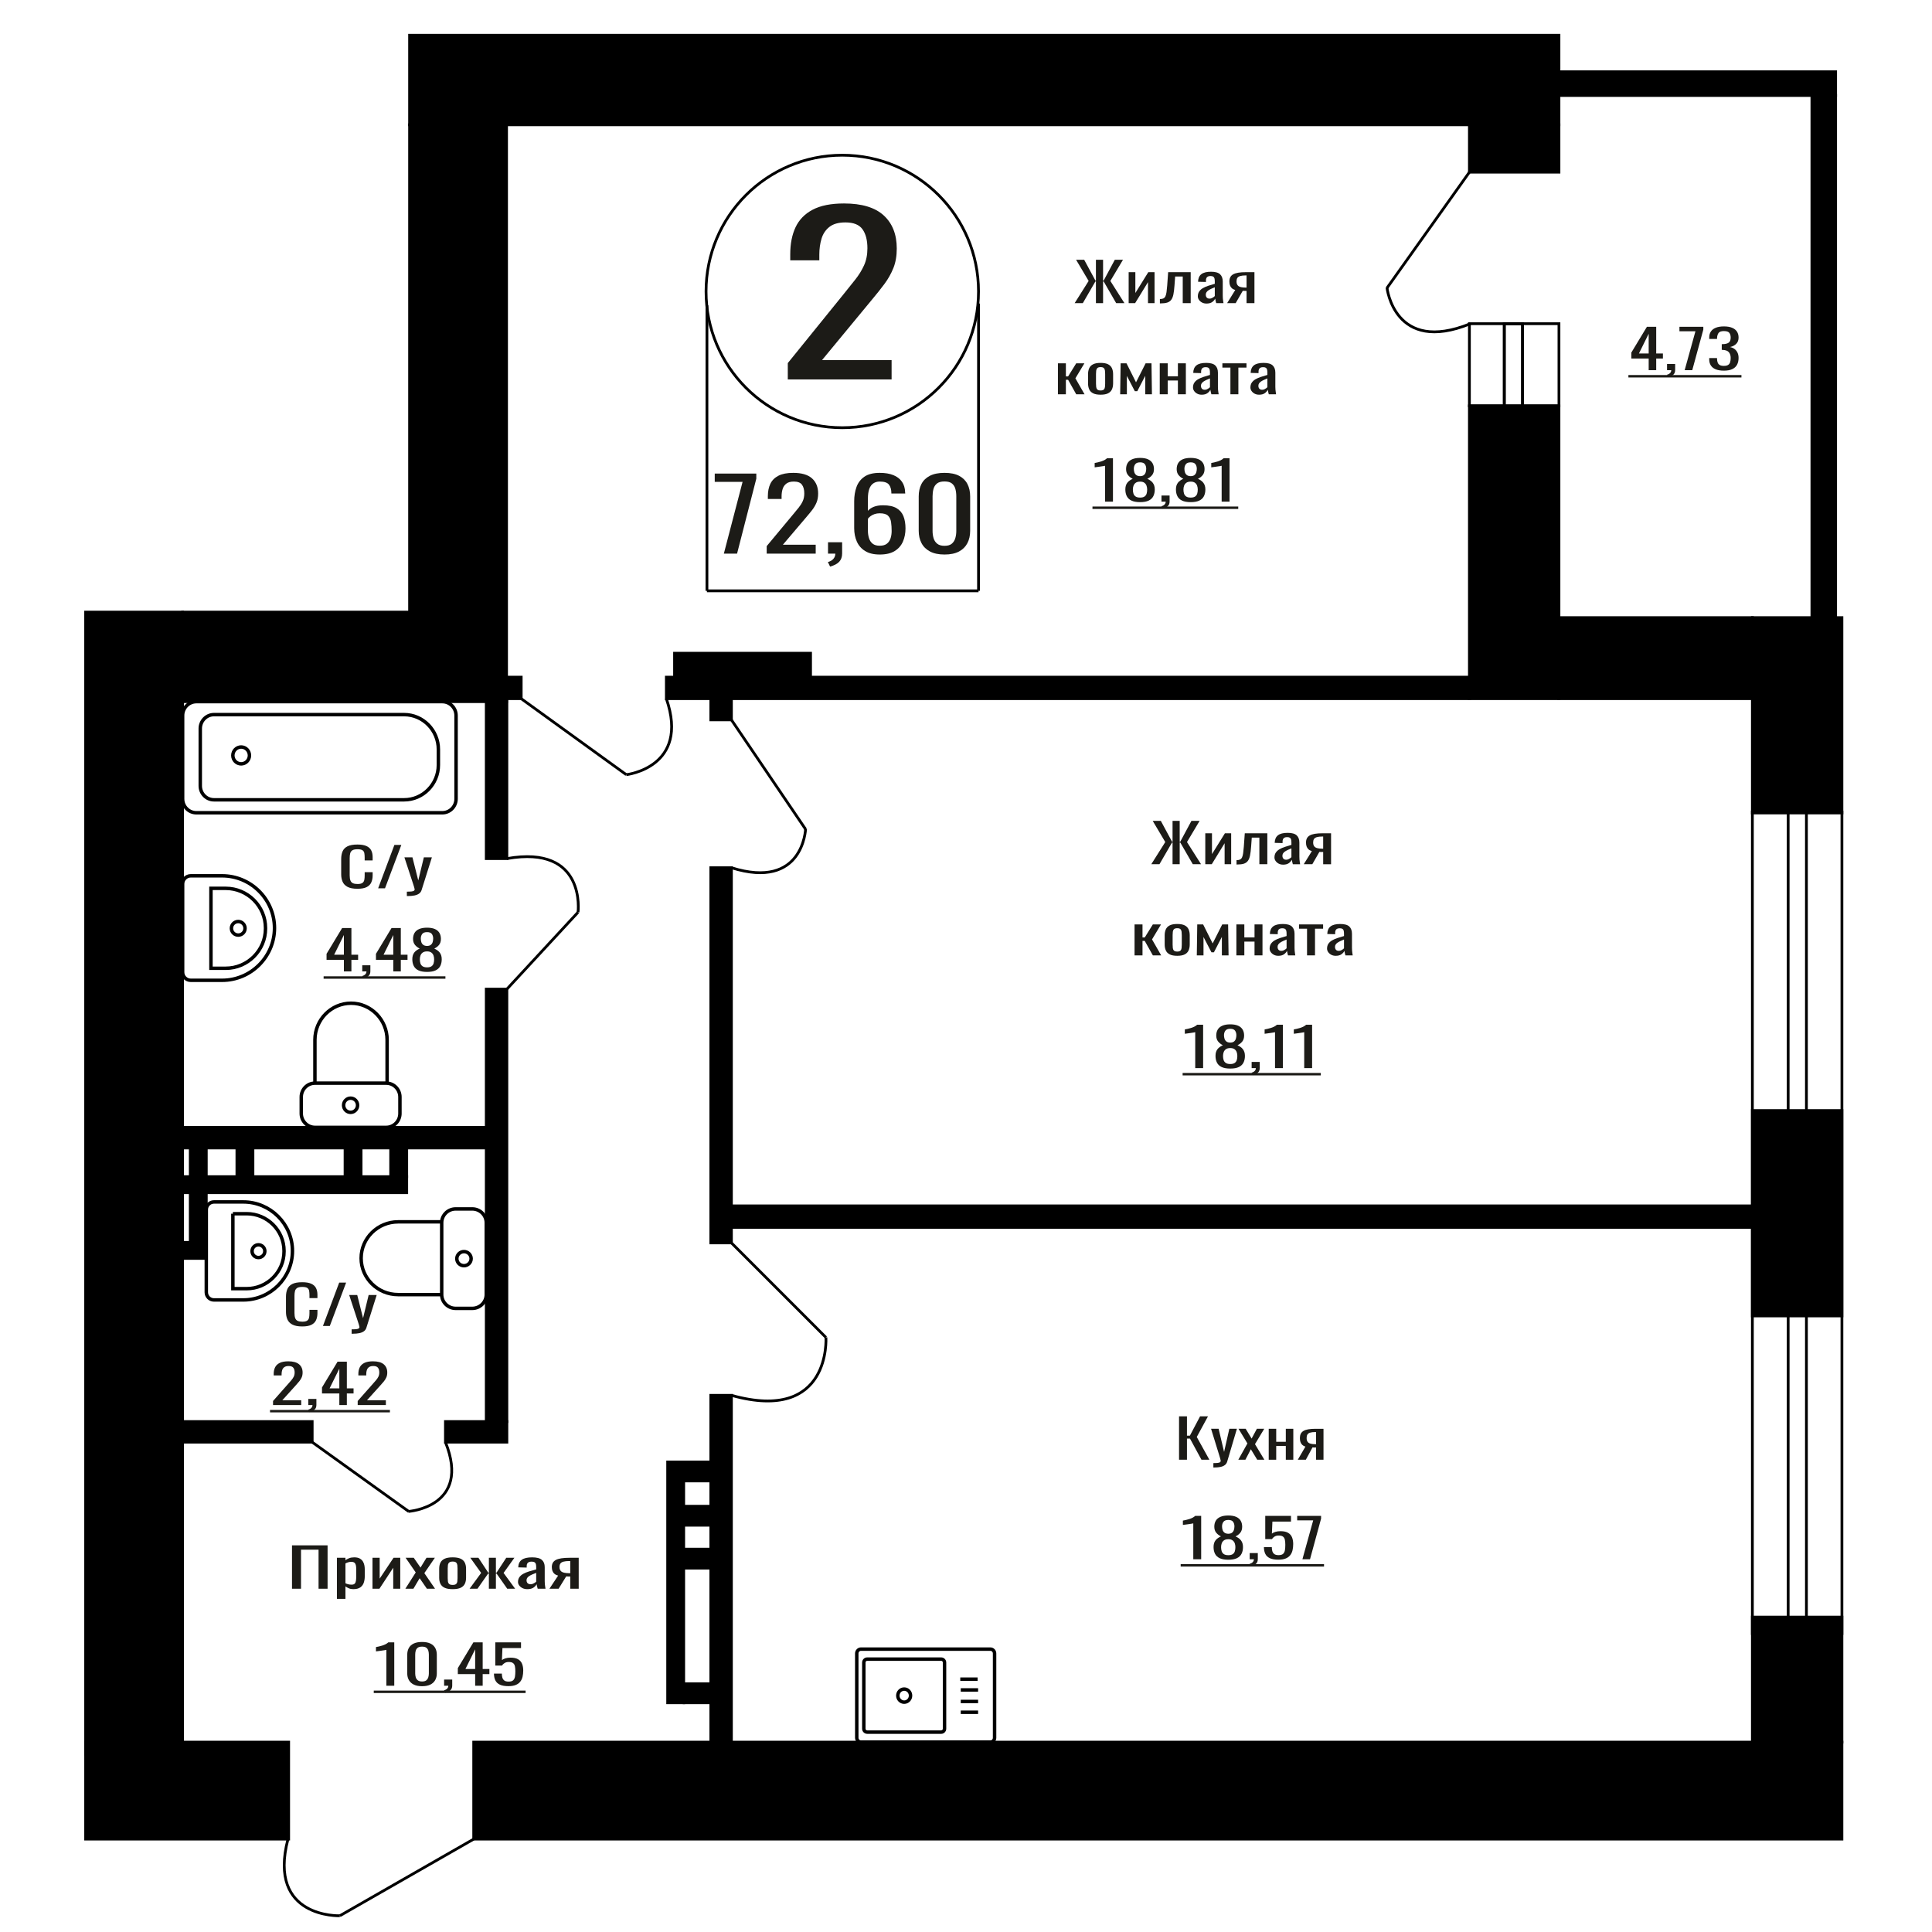 <?xml version="1.0" encoding="UTF-8"?>
<!DOCTYPE svg PUBLIC "-//W3C//DTD SVG 1.1//EN" "http://www.w3.org/Graphics/SVG/1.1/DTD/svg11.dtd">
<!-- Creator: CorelDRAW 2019 -->
<svg xmlns="http://www.w3.org/2000/svg" xml:space="preserve" width="140mm" height="140mm" version="1.1" style="shape-rendering:geometricPrecision; text-rendering:geometricPrecision; image-rendering:optimizeQuality; fill-rule:evenodd; clip-rule:evenodd"
viewBox="0 0 14000 14000"
 xmlns:xlink="http://www.w3.org/1999/xlink">
 <defs>
  <style type="text/css">
   <![CDATA[
    .str1 {stroke:black;stroke-width:25;stroke-miterlimit:22.926}
    .str0 {stroke:black;stroke-width:20;stroke-miterlimit:22.926}
    .fil1 {fill:none}
    .fil3 {fill:black}
    .fil2 {fill:#1C1B17}
    .fil0 {fill:#1C1B17;fill-rule:nonzero}
   ]]>
  </style>
 </defs>
 <g id="Слой_x0020_1">
  <polygon class="fil0" points="8543.81,10577.76 8543.81,10263.43 8601.17,10263.43 8601.17,10403.13 8622.49,10403.13 8696.1,10263.43 8753.47,10263.43 8672.24,10412.83 8763.62,10577.76 8706.25,10577.76 8623,10424.48 8601.17,10424.48 8601.17,10577.76 "/>
  <path id="1" class="fil0" d="M8792.54 10634.03l0 -31.82c13.2,0 23.69,-0.45 31.48,-1.36 7.78,-0.91 13.37,-2.59 16.75,-5.05 3.39,-2.45 5.08,-5.88 5.08,-10.28 0,-2.33 -1.19,-7.5 -3.56,-15.52 -2.37,-8.02 -4.9,-16.56 -7.61,-25.61l-58.88 -190.93 54.82 0 39.6 167.64 38.07 -167.64 54.82 0 -70.05 236.72c-3.05,10.86 -8.63,19.47 -16.76,25.8 -8.12,6.34 -18.52,10.93 -31.21,13.78 -12.69,2.85 -28.01,4.27 -45.94,4.27l-6.61 0z"/>
  <polygon id="2" class="fil0" points="8973.26,10577.76 9039.26,10459.79 8974.8,10353.46 9026.57,10353.46 9069.72,10424.48 9107.8,10353.46 9161.09,10353.46 9094.09,10464.83 9162.11,10577.76 9110.33,10577.76 9064.14,10501.7 9024.55,10577.76 "/>
  <polygon id="3" class="fil0" points="9193.6,10577.76 9193.6,10353.46 9247.92,10353.46 9247.92,10447.76 9317.46,10447.76 9317.46,10353.46 9371.77,10353.46 9371.77,10577.76 9317.46,10577.76 9317.46,10478.03 9247.92,10478.03 9247.92,10577.76 "/>
  <path id="4" class="fil0" d="M9404.27 10577.76l55.33 -95.07c-9.47,-2.85 -17.17,-7.12 -23.1,-12.81 -5.91,-5.69 -10.23,-12.68 -12.94,-20.96 -2.7,-8.27 -4.07,-17.59 -4.07,-27.94 0,-11.9 2.03,-22.12 6.1,-30.65 4.06,-8.54 10.49,-15.53 19.3,-20.96 8.79,-5.43 20.47,-9.44 35.02,-12.03 14.56,-2.59 32.49,-3.88 53.81,-3.88l56.86 0 0 224.3 -53.82 0 0 -88.48c-5.42,0 -9.98,-0.06 -13.7,-0.19 -3.73,-0.13 -7.78,-0.33 -12.19,-0.58l-48.22 89.25 -58.38 0zm126.41 -112.54c0.66,0 1.78,0 3.29,0 1.52,0 2.46,0 2.79,0l0 -88.09c-0.33,0 -1.27,0 -2.79,0 -1.51,0 -2.46,0 -2.78,0 -15.91,0 -28.52,1.49 -37.82,4.47 -9.32,2.97 -15.83,7.63 -19.56,13.97 -3.71,6.33 -5.57,14.81 -5.57,25.41 0,14.75 4.3,25.75 12.94,32.99 8.63,7.24 25.13,10.99 49.5,11.25z"/>
  <path class="fil0" d="M5708.66 2749.72l0 -118.64 405.64 -501.08c30.19,-37.47 58.09,-72.33 83.69,-104.59 25.61,-32.26 46.61,-66.34 63.01,-102.24 16.41,-35.91 24.62,-77.27 24.62,-124.11 0,-58.27 -11.82,-104.06 -35.44,-137.36 -23.63,-33.31 -64.98,-49.96 -124.06,-49.96 -49.89,0 -88.61,10.93 -116.18,32.78 -27.57,21.86 -46.61,50.48 -57.1,85.86 -10.51,35.38 -15.76,73.37 -15.76,113.95l0 42.15 -210.7 0 0 -43.71c0,-75.97 12.8,-141.27 38.4,-195.9 25.59,-54.64 66.95,-97.05 124.05,-127.23 57.11,-30.18 132.92,-45.27 227.44,-45.27 128.66,0 224.49,28.88 287.5,86.64 63.01,57.76 94.52,137.63 94.52,239.62 0,54.11 -8.21,101.46 -24.62,142.05 -16.4,40.58 -37.75,78.57 -64,113.95 -26.25,35.38 -55.13,71.81 -86.63,109.27l-366.27 443.33 504.11 0 0 140.49 -752.22 0z"/>
  <polygon class="fil0" points="2115.92,11512.5 2115.92,11198.17 2373.74,11198.17 2373.74,11512.5 2308.42,11512.5 2308.42,11229.6 2181.24,11229.6 2181.24,11512.5 "/>
  <path id="1" class="fil0" d="M2441.39 11586.23l0 -298.03 61.85 0 0 17.85c7.31,-5.69 16.18,-10.6 26.59,-14.74 10.4,-4.14 22.73,-6.21 36.99,-6.21 17.35,0 31.12,3.04 41.34,9.12 10.22,6.08 17.83,13.71 22.83,22.89 5.01,9.19 8.29,18.5 9.84,27.94 1.53,9.44 2.31,17.53 2.31,24.26l0 54.32c0,15.79 -2.31,30.73 -6.95,44.83 -4.61,14.09 -13,25.48 -25.14,34.14 -12.14,8.67 -29.2,13 -51.16,13 -11.95,0 -22.55,-2 -31.8,-6.01 -9.24,-4.01 -17.54,-8.6 -24.85,-13.78l0 90.42 -61.85 0zm106.36 -103.22c10.79,0 18.5,-2.65 23.12,-7.96 4.63,-5.3 7.52,-12.48 8.67,-21.54 1.16,-9.05 1.74,-19.01 1.74,-29.88l0 -54.32c0,-9.32 -0.77,-17.92 -2.32,-25.81 -1.53,-7.89 -4.81,-14.16 -9.82,-18.82 -5.02,-4.66 -12.91,-6.99 -23.7,-6.99 -8.1,0 -15.8,1.17 -23.13,3.5 -7.32,2.32 -13.68,5.04 -19.07,8.15l0 143.58c5.78,2.84 12.33,5.24 19.65,7.18 7.33,1.94 15.61,2.91 24.86,2.91z"/>
  <polygon id="2" class="fil0" points="2699.21,11512.5 2699.21,11288.2 2751.23,11288.2 2751.23,11439.16 2851.81,11288.2 2900.37,11288.2 2900.37,11512.5 2849.5,11512.5 2849.5,11360.38 2749.5,11512.5 "/>
  <polygon id="3" class="fil0" points="2937.36,11512.5 3012.52,11394.53 2939.11,11288.2 2998.07,11288.2 3047.2,11359.22 3090.56,11288.2 3151.25,11288.2 3074.95,11399.57 3152.41,11512.5 3093.45,11512.5 3040.85,11436.44 2995.76,11512.5 "/>
  <path id="4" class="fil0" d="M3280.18 11515.6c-24.66,0 -44.14,-3.36 -58.39,-10.09 -14.26,-6.72 -24.37,-16.29 -30.35,-28.71 -5.97,-12.42 -8.96,-27.04 -8.96,-43.85l0 -65.2c0,-16.81 2.99,-31.43 8.96,-43.85 5.98,-12.42 16.09,-21.99 30.35,-28.71 14.25,-6.73 33.73,-10.09 58.39,-10.09 24.66,0 44.02,3.36 58.1,10.09 14.06,6.72 24.09,16.29 30.06,28.71 5.98,12.42 8.96,27.04 8.96,43.85l0 65.2c0,16.81 -2.98,31.43 -8.96,43.85 -5.97,12.42 -16,21.99 -30.06,28.71 -14.08,6.73 -33.44,10.09 -58.1,10.09zm0 -30.65c11.95,0 20.32,-2.33 25.15,-6.99 4.81,-4.65 7.7,-10.8 8.67,-18.43 0.97,-7.63 1.45,-15.59 1.45,-23.87l0 -70.23c0,-8.54 -0.48,-16.56 -1.45,-24.06 -0.97,-7.51 -3.86,-13.65 -8.67,-18.44 -4.83,-4.78 -13.2,-7.18 -25.15,-7.18 -11.94,0 -20.42,2.4 -25.44,7.18 -5,4.79 -8,10.93 -8.95,18.44 -0.97,7.5 -1.45,15.52 -1.45,24.06l0 70.23c0,8.28 0.48,16.24 1.45,23.87 0.95,7.63 3.95,13.78 8.95,18.43 5.02,4.66 13.5,6.99 25.44,6.99z"/>
  <polygon id="5" class="fil0" points="3402.73,11512.5 3486.55,11398.02 3407.92,11288.2 3466.9,11288.2 3538,11396.08 3542.62,11396.08 3542.62,11288.2 3593.49,11288.2 3593.49,11396.08 3598.13,11396.08 3668.65,11288.2 3727.61,11288.2 3649,11398.02 3732.81,11512.5 3675.59,11512.5 3598.13,11402.29 3593.49,11402.29 3593.49,11512.5 3542.62,11512.5 3542.62,11402.29 3537.42,11402.29 3459.96,11512.5 "/>
  <path id="6" class="fil0" d="M3820.69 11515.6c-13.1,0 -24.66,-2.52 -34.68,-7.56 -10.03,-5.05 -17.92,-11.52 -23.7,-19.41 -5.78,-7.89 -8.67,-16.23 -8.67,-25.03 0,-13.97 3.47,-25.74 10.39,-35.31 6.95,-9.57 16.48,-17.66 28.62,-24.25 12.14,-6.6 26.2,-12.36 42.2,-17.27 16,-4.92 32.87,-9.7 50.59,-14.36l0 -15.91c0,-9.05 -0.77,-16.56 -2.32,-22.51 -1.54,-5.95 -4.72,-10.41 -9.53,-13.39 -4.82,-2.97 -12.04,-4.46 -21.68,-4.46 -8.48,0 -15.31,1.3 -20.53,3.88 -5.2,2.59 -8.95,6.28 -11.26,11.06 -2.32,4.79 -3.47,10.41 -3.47,16.88l0 11.26 -61.29 -1.56c0.78,-24.83 9.25,-43.14 25.45,-54.91 16.18,-11.77 41.23,-17.65 75.15,-17.65 33.13,0 56.65,6.08 70.52,18.24 13.87,12.15 20.81,29.75 20.81,52.77l0 102.45c0,6.98 0.29,13.71 0.87,20.18 0.58,6.47 1.35,12.48 2.31,18.04 0.97,5.57 1.83,10.8 2.6,15.72l-56.65 0c-1.16,-4.14 -2.6,-9.38 -4.33,-15.72 -1.75,-6.33 -3,-12.09 -3.76,-17.27 -3.86,8.8 -11.27,17.01 -22.25,24.65 -11,7.63 -26.12,11.44 -45.39,11.44zm24.28 -35.7c6.17,0 11.95,-1.16 17.34,-3.49 5.41,-2.33 10.22,-4.98 14.46,-7.95 4.23,-2.98 7.12,-5.37 8.67,-7.18l0 -63.65c-9.64,3.63 -18.69,7.25 -27.17,10.87 -8.48,3.62 -15.89,7.44 -22.25,11.45 -6.37,4.01 -11.37,8.54 -15.04,13.58 -3.66,5.04 -5.49,10.8 -5.49,17.27 0,9.05 2.5,16.17 7.52,21.34 5.01,5.18 12.32,7.76 21.96,7.76z"/>
  <path id="7" class="fil0" d="M3981.39 11512.5l63.02 -95.07c-10.79,-2.85 -19.56,-7.12 -26.31,-12.81 -6.73,-5.69 -11.65,-12.68 -14.73,-20.96 -3.09,-8.27 -4.64,-17.59 -4.64,-27.94 0,-11.9 2.31,-22.12 6.95,-30.65 4.61,-8.54 11.94,-15.53 21.97,-20.96 10.01,-5.43 23.31,-9.44 39.88,-12.03 16.58,-2.59 37,-3.88 61.28,-3.88l64.74 0 0 224.3 -61.28 0 0 -88.48c-6.17,0 -11.37,-0.06 -15.6,-0.19 -4.24,-0.13 -8.86,-0.33 -13.88,-0.58l-54.91 89.25 -66.49 0zm143.95 -112.54c0.76,0 2.03,0 3.76,0 1.72,0 2.8,0 3.17,0l0 -88.09c-0.37,0 -1.45,0 -3.17,0 -1.73,0 -2.8,0 -3.18,0 -18.11,0 -32.47,1.49 -43.06,4.47 -10.61,2.97 -18.03,7.63 -22.27,13.97 -4.24,6.33 -6.35,14.81 -6.35,25.41 0,14.75 4.9,25.75 14.73,32.99 9.83,7.24 28.62,10.99 56.37,11.25z"/>
  <ellipse class="fil1 str0" cx="6103.48" cy="2112.05" rx="987.17" ry="987.36"/>
  <line class="fil1 str0" x1="5122.76" y1="2212.36" x2="5122.76" y2= "4281.41" />
  <line class="fil1 str0" x1="7090.64" y1="2199.55" x2="7090.64" y2= "4281.4" />
  <polygon class="fil0" points="5245.31,4011.82 5381.03,3491.68 5179.31,3491.68 5179.31,3431.5 5480.49,3431.5 5480.49,3468.75 5341.05,4011.82 "/>
  <path id="1" class="fil0" d="M5555.79 4011.82l0 -54.45 191.49 -229.98c14.26,-17.2 27.43,-33.2 39.51,-48 12.09,-14.81 22.01,-30.45 29.75,-46.93 7.75,-16.48 11.62,-35.46 11.62,-56.96 0,-26.75 -5.57,-47.76 -16.73,-63.05 -11.16,-15.28 -30.67,-22.92 -58.57,-22.92 -23.55,0 -41.83,5.01 -54.84,15.04 -13.02,10.03 -21.99,23.17 -26.96,39.41 -4.96,16.24 -7.44,33.67 -7.44,52.3l0 19.34 -99.46 0 0 -20.06c0,-34.86 6.04,-64.84 18.12,-89.91 12.09,-25.08 31.61,-44.54 58.57,-58.39 26.96,-13.85 62.75,-20.78 107.37,-20.78 60.73,0 105.96,13.25 135.71,39.76 29.76,26.51 44.63,63.17 44.63,109.98 0,24.84 -3.87,46.57 -11.62,65.2 -7.76,18.62 -17.82,36.06 -30.22,52.3 -12.39,16.24 -26.02,32.95 -40.89,50.15l-172.91 203.47 237.98 0 0 64.48 -355.11 0z"/>
  <path id="2" class="fil0" d="M6015.01 4105.67l-15.81 -32.95c16.73,-4.3 29.9,-11.82 39.51,-22.57 9.6,-10.75 14.4,-23.52 14.4,-38.33l-52.99 0 0 -82.39 102.26 0 0 80.96c0,25.31 -7.12,45.49 -21.37,60.54 -14.26,15.04 -36.26,26.63 -66,34.74z"/>
  <path id="3" class="fil0" d="M6374.76 4018.27c-43.39,0 -78.7,-8.48 -105.98,-25.44 -27.26,-16.95 -47.25,-39.88 -59.95,-68.78 -12.71,-28.89 -19.06,-61.01 -19.06,-96.36l0 -195.59c0,-37.73 5.58,-72.12 16.73,-103.17 11.16,-31.04 30.21,-55.88 57.17,-74.51 26.96,-18.63 63.99,-27.94 111.09,-27.94 39.04,0 72.04,5.49 99,16.48 26.96,10.98 47.72,26.98 62.28,48 14.57,21.02 22.16,46.57 22.77,76.66 0,0.96 0.16,2.27 0.47,3.94 0.31,1.67 0.46,3.23 0.46,4.66l-100.39 0c0,-28.18 -5.88,-49.68 -17.66,-64.48 -11.77,-14.81 -34.09,-22.21 -66.93,-22.21 -17.97,0 -33.46,4.42 -46.47,13.25 -13.03,8.84 -22.79,22.33 -29.29,40.48 -6.51,18.15 -9.77,41.56 -9.77,70.21l0 88.13c9.93,-11.94 24.02,-21.62 42.3,-29.02 18.28,-7.4 40.75,-11.1 67.4,-11.1 41.52,0 74.05,6.92 97.6,20.77 23.55,13.85 40.29,33.32 50.2,58.39 9.91,25.08 14.87,54.57 14.87,88.49 0,34.86 -6.19,66.63 -18.58,95.28 -12.4,28.66 -32.23,51.47 -59.5,68.42 -27.26,16.96 -63.53,25.44 -108.76,25.44zm0 -63.77c22.31,0 39.67,-4.89 52.06,-14.68 12.39,-9.79 21.22,-22.81 26.49,-39.05 5.27,-16.24 7.9,-33.91 7.9,-53.02 0,-22.92 -1.4,-44.18 -4.19,-63.76 -2.79,-19.58 -10.07,-35.23 -21.83,-46.93 -11.79,-11.7 -31.92,-17.55 -60.43,-17.55 -13.63,0 -26.03,1.91 -37.18,5.73 -11.16,3.82 -20.76,8.72 -28.82,14.69 -8.06,5.97 -14.56,12.3 -19.53,18.98l0 86.69c0,19.59 2.64,37.74 7.9,54.45 5.27,16.72 14.11,29.98 26.5,39.77 12.4,9.79 29.44,14.68 51.13,14.68z"/>
  <path id="4" class="fil0" d="M6844.19 4018.27c-42.76,0 -77.92,-7.41 -105.51,-22.21 -27.57,-14.81 -48.02,-35.11 -61.34,-60.9 -13.33,-25.79 -20,-55.17 -20,-88.12l0 -250.04c0,-33.92 6.52,-63.65 19.53,-89.2 13.01,-25.56 33.31,-45.5 60.89,-59.83 27.57,-14.33 63.06,-21.49 106.43,-21.49 43.38,0 78.71,7.16 105.98,21.49 27.26,14.33 47.4,34.27 60.43,59.83 13.01,25.55 19.51,55.28 19.51,89.2l0 250.04c0,33.43 -6.66,63.04 -19.98,88.84 -13.33,25.79 -33.62,45.97 -60.89,60.54 -27.28,14.56 -62.28,21.85 -105.05,21.85zm0 -63.05c23.55,0 41.37,-5.25 53.46,-15.76 12.08,-10.51 20.45,-24 25.09,-40.48 4.65,-16.48 6.97,-33.55 6.97,-51.23l0 -251.47c0,-18.63 -2.17,-36.18 -6.5,-52.66 -4.33,-16.48 -12.55,-29.73 -24.64,-39.76 -12.08,-10.03 -30.2,-15.05 -54.38,-15.05 -24.17,0 -42.45,5.02 -54.84,15.05 -12.39,10.03 -20.76,23.28 -25.09,39.76 -4.35,16.48 -6.52,34.03 -6.52,52.66l0 251.47c0,17.68 2.32,34.75 6.97,51.23 4.66,16.48 13.32,29.97 26.03,40.48 12.71,10.51 30.53,15.76 53.45,15.76z"/>
  <path class="fil0" d="M11946.98 2682.37l0 -84.21 -125.58 0 0 -43.46 112.74 -186.66 67.34 0 0 193.26 48.62 0 0 36.86 -48.62 0 0 84.21 -54.5 0zm-70.55 -121.07l70.55 0 0 -142.81 -70.55 142.81z"/>
  <path id="1" class="fil0" d="M12088.57 2733.21l-9.09 -17.85c9.63,-2.33 17.19,-6.41 22.71,-12.23 5.52,-5.82 8.29,-12.74 8.29,-20.76l-30.46 0 0 -44.63 58.78 0 0 43.85c0,13.72 -4.1,24.65 -12.29,32.79 -8.2,8.15 -20.84,14.43 -37.94,18.83z"/>
  <polygon id="2" class="fil0" points="12207.74,2682.37 12285.75,2400.64 12169.8,2400.64 12169.8,2368.04 12342.93,2368.04 12342.93,2388.22 12262.77,2682.37 "/>
  <path id="3" class="fil0" d="M12491.48 2685.86c-23.52,0 -43.12,-3.23 -58.79,-9.7 -15.67,-6.47 -27.43,-15.78 -35.26,-27.94 -7.84,-12.16 -11.76,-26.52 -11.76,-43.07l0 -10.48 56.65 0c0,1.03 0,2.13 0,3.3 0,1.16 0,2.39 0,3.68 0.36,9.32 1.86,17.72 4.54,25.23 2.67,7.5 7.48,13.45 14.42,17.85 6.95,4.4 17.02,6.6 30.2,6.6 13.89,0 24.4,-2.4 31.51,-7.18 7.14,-4.79 11.94,-11.58 14.43,-20.38 2.5,-8.79 3.75,-18.88 3.75,-30.27 0,-16.55 -4.19,-30.07 -12.56,-40.55 -8.37,-10.48 -23.06,-16.23 -44.09,-17.27 -1.06,-0.26 -2.39,-0.38 -4.01,-0.38 -1.59,0 -2.93,0 -4,0l0 -41.53c1.07,0 2.31,0 3.74,0 1.42,0 2.67,0 3.75,0 20.29,-0.51 34.9,-4.4 43.81,-11.64 8.9,-7.24 13.36,-19.27 13.36,-36.09 0,-14.23 -3.3,-25.61 -9.89,-34.15 -6.59,-8.54 -19.67,-12.8 -39.27,-12.8 -19.59,0 -32.6,4.72 -39.01,14.16 -6.41,9.44 -9.98,21.54 -10.68,36.28 0,1.04 0,2.14 0,3.3 0,1.17 0,2.27 0,3.3l-56.65 0 0 -10.48c0,-16.81 3.92,-31.17 11.76,-43.07 7.83,-11.9 19.67,-21.09 35.54,-27.55 15.85,-6.47 35.52,-9.71 59.04,-9.71 23.87,0 43.64,3.24 59.31,9.71 15.67,6.46 27.43,15.71 35.26,27.74 7.84,12.03 11.76,26.46 11.76,43.27 0,18.89 -5.6,34.02 -16.82,45.4 -11.23,11.39 -26.28,19.15 -45.16,23.29 13.18,2.84 24.31,7.76 33.4,14.74 9.08,6.99 16.12,15.85 21.11,26.59 4.98,10.73 7.47,23.22 7.47,37.44 0,18.63 -3.56,34.86 -10.68,48.71 -7.14,13.84 -18.52,24.57 -34.21,32.2 -15.67,7.64 -36.32,11.45 -61.97,11.45z"/>
  <polygon id="4" class="fil2" points="11800.03,2717.65 12619.18,2717.65 12619.18,2735.29 11800.03,2735.29 "/>
  <path class="fil0" d="M2590.1 6440.34c-30.96,0 -55,-4.65 -72.11,-13.97 -17.11,-9.31 -28.99,-21.86 -35.65,-37.64 -6.66,-15.78 -9.99,-33.37 -9.99,-52.78l0 -110.98c0,-21.21 3.33,-39.71 9.99,-55.49 6.66,-15.78 18.54,-28.01 35.65,-36.68 17.11,-8.66 41.15,-13 72.11,-13 27.37,0 49.06,3.63 65.1,10.87 16.02,7.24 27.54,17.59 34.56,31.05 7.03,13.45 10.54,29.62 10.54,48.5l0 24.84 -57.8 0 0 -22.12c0,-11.64 -0.82,-21.93 -2.43,-30.85 -1.62,-8.93 -6.03,-15.85 -13.24,-20.76 -7.2,-4.92 -19.27,-7.38 -36.19,-7.38 -17.29,0 -29.89,2.66 -37.81,7.96 -7.92,5.3 -13.05,12.81 -15.39,22.51 -2.34,9.7 -3.51,21.02 -3.51,33.95l0 124.57c0,15.78 1.8,28.26 5.4,37.45 3.59,9.18 9.54,15.71 17.82,19.59 8.28,3.88 19.44,5.83 33.49,5.83 16.56,0 28.45,-2.66 35.65,-7.96 7.21,-5.3 11.7,-12.61 13.51,-21.93 1.8,-9.31 2.7,-20.17 2.7,-32.59l0 -23.29 57.8 0 0 23.29c0,19.14 -3.25,36.02 -9.73,50.64 -6.48,14.62 -17.64,26 -33.49,34.15 -15.84,8.15 -38.17,12.22 -66.98,12.22z"/>
  <polygon id="1" class="fil0" points="2740.26,6436.85 2858.02,6122.52 2908.25,6122.52 2789.97,6436.85 "/>
  <path id="2" class="fil0" d="M2948.22 6493.12l0 -31.82c14.04,0 25.21,-0.45 33.49,-1.36 8.28,-0.91 14.22,-2.59 17.83,-5.05 3.6,-2.45 5.4,-5.88 5.4,-10.28 0,-2.33 -1.27,-7.5 -3.79,-15.52 -2.52,-8.02 -5.22,-16.56 -8.1,-25.61l-62.65 -190.93 58.34 0 42.13 167.64 40.51 -167.64 58.34 0 -74.54 236.72c-3.25,10.86 -9.19,19.47 -17.84,25.8 -8.64,6.34 -19.71,10.93 -33.21,13.78 -13.5,2.85 -29.8,4.27 -48.88,4.27l-7.03 0z"/>
  <path class="fil1 str1" d="M3523.65 9381.15l0 -520.99c0,-54.9 -45.57,-99.81 -101.28,-99.81l-120.41 0c-55.71,0 -101.28,44.91 -101.28,99.81l0 520.99c0,54.9 45.57,99.81 101.28,99.81l120.41 0c55.71,0 101.28,-44.91 101.28,-99.81zm-322.97 0l0 -527.22 -316.21 0c-147.13,0 -267.5,118.61 -267.5,263.6l0 0.01c0,144.99 120.37,263.61 267.5,263.61l316.21 0zm213.32 -260.49c0,-28.22 -23.21,-51.09 -51.84,-51.09 -28.63,0 -51.84,22.87 -51.84,51.09 0,28.21 23.21,51.08 51.84,51.08 28.63,0 51.84,-22.87 51.84,-51.08z"/>
  <path class="fil1 str1" d="M6239.02 11950.04l937.51 0c16.81,0 30.58,14.15 30.58,31.45l0 611.16c0,17.3 -13.77,31.45 -30.58,31.45l-937.51 0c-16.82,0 -30.59,-14.15 -30.59,-31.45l0 -611.16c0,-17.3 13.77,-31.45 30.59,-31.45zm44.58 72.59l536.84 0c13.2,0 24,11.1 24,24.67l0 479.53c0,13.57 -10.8,24.68 -24,24.68l-536.84 0c-13.2,0 -23.99,-11.11 -23.99,-24.68l0 -479.53c0,-13.57 10.79,-24.67 23.99,-24.67zm268.42 217c25.47,0 46.12,21.24 46.12,47.44 0,26.2 -20.65,47.43 -46.12,47.43 -25.47,0 -46.12,-21.23 -46.12,-47.43 0,-26.2 20.65,-47.44 46.12,-47.44zm406.43 -71.81l125.71 0m-122.22 78.05l125.72 0m-125.72 83.62l125.72 0m-125.72 78.05l125.72 0"/>
  <path class="fil0" d="M2799.81 12215.39l0 -260c-0.36,0.26 -4.36,1.03 -12.02,2.33 -7.67,1.29 -16.3,2.59 -25.92,3.88 -9.62,1.29 -18.17,2.46 -25.65,3.49 -7.48,1.04 -11.4,1.55 -11.76,1.55l0 -31.43c6.06,-1.03 13.1,-2.46 21.11,-4.27 8.02,-1.81 16.21,-4.01 24.58,-6.59 8.37,-2.59 16.39,-5.83 24.04,-9.71 7.67,-3.88 14.17,-8.4 19.51,-13.58l43.28 0 0 314.33 -57.17 0z"/>
  <path id="1" class="fil0" d="M3058.43 12218.88c-24.57,0 -44.79,-4.01 -60.65,-12.03 -15.85,-8.02 -27.61,-19.01 -35.27,-32.98 -7.65,-13.97 -11.48,-29.88 -11.48,-47.73l0 -135.44c0,-18.36 3.73,-34.47 11.22,-48.31 7.48,-13.84 19.14,-24.64 34.99,-32.4 15.86,-7.76 36.26,-11.65 61.19,-11.65 24.94,0 45.24,3.89 60.92,11.65 15.67,7.76 27.25,18.56 34.73,32.4 7.48,13.84 11.22,29.95 11.22,48.31l0 135.44c0,18.11 -3.83,34.15 -11.48,48.12 -7.67,13.97 -19.33,24.9 -35,32.79 -15.67,7.89 -35.81,11.83 -60.39,11.83zm0 -34.15c13.54,0 23.79,-2.84 30.72,-8.53 6.96,-5.7 11.76,-13 14.44,-21.93 2.67,-8.92 4,-18.17 4,-27.75l0 -136.2c0,-10.09 -1.25,-19.6 -3.74,-28.53 -2.49,-8.92 -7.22,-16.1 -14.16,-21.53 -6.95,-5.44 -17.36,-8.15 -31.26,-8.15 -13.89,0 -24.4,2.71 -31.53,8.15 -7.12,5.43 -11.92,12.61 -14.43,21.53 -2.49,8.93 -3.73,18.44 -3.73,28.53l0 136.2c0,9.58 1.34,18.83 4.01,27.75 2.67,8.93 7.65,16.23 14.95,21.93 7.31,5.69 17.56,8.53 30.73,8.53z"/>
  <path id="2" class="fil0" d="M3226.76 12266.23l-9.09 -17.85c9.62,-2.33 17.18,-6.41 22.7,-12.23 5.53,-5.82 8.29,-12.74 8.29,-20.76l-30.45 0 0 -44.63 58.78 0 0 43.85c0,13.72 -4.1,24.65 -12.3,32.79 -8.19,8.15 -20.83,14.43 -37.93,18.83z"/>
  <path id="3" class="fil0" d="M3443.18 12215.39l0 -84.21 -125.58 0 0 -43.46 112.74 -186.66 67.34 0 0 193.26 48.62 0 0 36.86 -48.62 0 0 84.21 -54.5 0zm-70.55 -121.07l70.55 0 0 -142.81 -70.55 142.81z"/>
  <path id="4" class="fil0" d="M3684.16 12218.49c-26.01,0 -46.66,-3.62 -61.99,-10.86 -15.31,-7.24 -26.27,-17.72 -32.86,-31.43 -6.59,-13.72 -9.88,-30.01 -9.88,-48.9l57.17 0c0,9.31 1.07,18.43 3.21,27.36 2.13,8.92 6.68,16.3 13.63,22.12 6.94,5.82 17.54,8.73 31.78,8.73 15.69,0 26.91,-3.3 33.67,-9.9 6.77,-6.59 11.04,-15.52 12.83,-26.77 1.78,-11.26 2.67,-24 2.67,-38.23 0,-14.23 -1.07,-26.32 -3.21,-36.28 -2.13,-9.96 -6.59,-17.59 -13.35,-22.9 -6.78,-5.3 -17.46,-7.95 -32.07,-7.95 -11.75,0 -21.73,2.65 -29.92,7.95 -8.2,5.31 -14.26,11.32 -18.17,18.05l-48.63 0 0 -168.42 186.5 0 0 41.52 -134.66 0 -3.74 86.93c7.12,-5.43 15.94,-9.7 26.45,-12.81 10.51,-3.1 22.53,-4.65 36.06,-4.65 23.52,0 41.96,4.01 55.32,12.03 13.35,8.02 22.78,19.01 28.31,32.98 5.52,13.97 8.29,30.01 8.29,48.12 0,16.04 -1.62,30.98 -4.81,44.82 -3.21,13.84 -8.83,25.87 -16.84,36.09 -8.01,10.22 -18.96,18.18 -32.86,23.87 -13.89,5.69 -31.53,8.53 -52.9,8.53z"/>
  <polygon id="5" class="fil2" points="2708.43,12250.67 3808.67,12250.67 3808.67,12268.31 2708.43,12268.31 "/>
  <path class="fil1 str1" d="M1451.2 5279.16l0 415.69c0,55.46 44.67,100.84 99.27,100.84l1377.99 0c136.5,0 248.18,-113.44 248.18,-252.09l0 -113.19c0,-138.65 -111.68,-252.09 -248.18,-252.09l-1377.99 0c-54.6,0 -99.27,45.38 -99.27,100.84zm-127.96 -93.9l0 603.47c0,55.47 44.68,100.84 99.27,100.84l1783.09 0c54.6,0 99.26,-45.37 99.26,-100.84l0 -603.47c0,-55.45 -44.66,-100.83 -99.26,-100.83l-1783.09 0c-54.59,0 -99.27,45.38 -99.27,100.83zm364.04 288.89c0,33.73 26.93,61.09 60.15,61.09 33.21,0 60.14,-27.36 60.14,-61.09 0,-33.74 -26.93,-61.1 -60.14,-61.1 -33.22,0 -60.15,27.36 -60.15,61.1z"/>
  <path class="fil0" d="M2491.93 7039.37l0 -84.21 -125.58 0 0 -43.46 112.75 -186.66 67.33 0 0 193.26 48.62 0 0 36.86 -48.62 0 0 84.21 -54.5 0zm-70.54 -121.07l70.54 0 0 -142.81 -70.54 142.81z"/>
  <path id="1" class="fil0" d="M2633.52 7090.21l-9.08 -17.85c9.62,-2.33 17.18,-6.41 22.7,-12.23 5.52,-5.82 8.29,-12.74 8.29,-20.76l-30.46 0 0 -44.63 58.79 0 0 43.85c0,13.72 -4.11,24.65 -12.3,32.79 -8.19,8.15 -20.83,14.43 -37.94,18.83z"/>
  <path id="2" class="fil0" d="M2849.94 7039.37l0 -84.21 -125.58 0 0 -43.46 112.75 -186.66 67.33 0 0 193.26 48.63 0 0 36.86 -48.63 0 0 84.21 -54.5 0zm-70.54 -121.07l70.54 0 0 -142.81 -70.54 142.81z"/>
  <path id="3" class="fil0" d="M3094.66 7042.86c-26,0 -46.83,-3.75 -62.52,-11.25 -15.67,-7.5 -26.98,-18.18 -33.92,-32.02 -6.94,-13.84 -10.43,-30.07 -10.43,-48.7 0,-10.6 1.26,-19.92 3.75,-27.94 2.49,-8.02 6.14,-15.07 10.94,-21.15 4.82,-6.08 10.52,-11.38 17.11,-15.91 6.59,-4.53 13.81,-8.6 21.64,-12.22 -14.25,-6.99 -25.83,-16.11 -34.72,-27.36 -8.91,-11.25 -13.37,-25.55 -13.37,-42.88 0,-16.56 3.56,-30.92 10.68,-43.08 7.13,-12.15 18.26,-21.53 33.41,-28.13 15.13,-6.6 34.28,-9.9 57.43,-9.9 23.16,0 42.14,3.3 56.91,9.9 14.79,6.6 25.74,15.98 32.87,28.13 7.12,12.16 10.68,26.52 10.68,43.08 0,17.59 -4.36,31.95 -13.09,43.07 -8.73,11.13 -20.39,20.18 -35,27.17 7.84,3.62 15.06,7.69 21.64,12.22 6.6,4.53 12.3,9.83 17.1,15.91 4.81,6.08 8.56,13.13 11.23,21.15 2.67,8.02 4,17.34 4,27.94 0,18.63 -3.47,34.86 -10.42,48.7 -6.94,13.84 -18.16,24.52 -33.67,32.02 -15.49,7.5 -36.24,11.25 -62.25,11.25zm0 -32.98c13.89,0 24.59,-2.59 32.07,-7.76 7.48,-5.18 12.56,-12.16 15.23,-20.96 2.67,-8.8 4.01,-18.63 4.01,-29.49 0,-9.83 -1.52,-19.08 -4.55,-27.75 -3.03,-8.66 -8.27,-15.78 -15.76,-21.34 -7.48,-5.56 -17.81,-8.34 -31,-8.34 -13.18,0 -23.59,2.71 -31.26,8.14 -7.65,5.44 -13.08,12.49 -16.29,21.15 -3.21,8.67 -4.8,18.05 -4.8,28.14 0,10.86 1.42,20.69 4.27,29.49 2.85,8.8 8.11,15.78 15.76,20.96 7.66,5.17 18.44,7.76 32.32,7.76zm0 -155.23c12.12,-0.26 21.29,-2.97 27.53,-8.15 6.23,-5.17 10.6,-11.83 13.09,-19.98 2.49,-8.15 3.73,-16.62 3.73,-25.42 0,-12.93 -3.19,-23.93 -9.61,-32.98 -6.42,-9.06 -18,-13.59 -34.74,-13.59 -16.73,0 -28.49,4.53 -35.26,13.59 -6.77,9.05 -10.15,20.05 -10.15,32.98 0,8.8 1.25,17.27 3.74,25.42 2.49,8.15 7.04,14.81 13.62,19.98 6.6,5.18 15.95,7.89 28.05,8.15z"/>
  <polygon id="4" class="fil2" points="2344.98,7074.65 3227.72,7074.65 3227.72,7092.29 2344.98,7092.29 "/>
  <polygon id="5" class="fil2" points="3227.72,7074.65 3227.72,7074.65 3227.72,7092.29 3227.72,7092.29 "/>
  <path class="fil1 str1" d="M1323.24 6405.26l0 639.49c0,32.38 26.55,58.86 59.02,58.86l227.15 0c208.83,0 379.68,-170.36 379.68,-378.6l0 -0.01c0,-208.24 -170.85,-378.6 -379.68,-378.6l-227.15 0c-32.47,0 -59.02,26.48 -59.02,58.86zm205.42 32.02l0 579.14 106.99 0c158.55,0 288.27,-129.36 288.27,-287.46l0 -4.23c0,-158.1 -129.72,-287.45 -288.27,-287.45l-106.99 0zm148.23 289.57c0,27.2 22.12,49.26 49.41,49.26 27.28,0 49.39,-22.06 49.39,-49.26 0,-27.21 -22.11,-49.27 -49.39,-49.27 -27.29,0 -49.41,22.06 -49.41,49.27z"/>
  <path class="fil0" d="M8007.76 3635.19l0 -260c-0.36,0.26 -4.37,1.03 -12.02,2.33 -7.67,1.29 -16.31,2.59 -25.92,3.88 -9.62,1.29 -18.17,2.46 -25.65,3.49 -7.48,1.04 -11.4,1.55 -11.76,1.55l0 -31.43c6.06,-1.03 13.09,-2.46 21.11,-4.27 8.01,-1.81 16.2,-4.01 24.58,-6.59 8.37,-2.59 16.38,-5.83 24.04,-9.71 7.67,-3.88 14.17,-8.4 19.51,-13.58l43.28 0 0 314.33 -57.17 0z"/>
  <path id="1" class="fil0" d="M8261.56 3638.68c-26,0 -46.83,-3.75 -62.51,-11.25 -15.67,-7.5 -26.99,-18.18 -33.93,-32.02 -6.94,-13.84 -10.43,-30.07 -10.43,-48.7 0,-10.6 1.26,-19.92 3.75,-27.94 2.49,-8.02 6.14,-15.07 10.95,-21.15 4.82,-6.08 10.52,-11.38 17.1,-15.91 6.59,-4.53 13.81,-8.6 21.64,-12.22 -14.25,-6.99 -25.83,-16.11 -34.72,-27.36 -8.91,-11.25 -13.37,-25.55 -13.37,-42.88 0,-16.56 3.56,-30.92 10.68,-43.08 7.13,-12.15 18.26,-21.53 33.41,-28.13 15.13,-6.6 34.28,-9.9 57.43,-9.9 23.16,0 42.14,3.3 56.91,9.9 14.79,6.6 25.74,15.98 32.87,28.13 7.12,12.16 10.69,26.52 10.69,43.08 0,17.59 -4.37,31.95 -13.1,43.07 -8.73,11.13 -20.39,20.18 -35,27.17 7.85,3.62 15.06,7.69 21.64,12.22 6.6,4.53 12.3,9.83 17.11,15.91 4.8,6.08 8.55,13.13 11.22,21.15 2.67,8.02 4.01,17.34 4.01,27.94 0,18.63 -3.47,34.86 -10.43,48.7 -6.94,13.84 -18.16,24.52 -33.67,32.02 -15.49,7.5 -36.24,11.25 -62.25,11.25zm0 -32.98c13.9,0 24.59,-2.59 32.07,-7.76 7.48,-5.18 12.56,-12.16 15.23,-20.96 2.67,-8.8 4.01,-18.63 4.01,-29.49 0,-9.83 -1.52,-19.08 -4.55,-27.75 -3.03,-8.66 -8.27,-15.78 -15.76,-21.34 -7.48,-5.56 -17.81,-8.34 -31,-8.34 -13.18,0 -23.59,2.71 -31.26,8.14 -7.65,5.44 -13.08,12.49 -16.29,21.15 -3.2,8.67 -4.8,18.05 -4.8,28.14 0,10.86 1.42,20.69 4.27,29.49 2.85,8.8 8.11,15.78 15.76,20.96 7.66,5.17 18.44,7.76 32.32,7.76zm0 -155.23c12.12,-0.26 21.29,-2.97 27.53,-8.15 6.23,-5.17 10.6,-11.83 13.09,-19.98 2.49,-8.15 3.73,-16.62 3.73,-25.42 0,-12.93 -3.19,-23.93 -9.61,-32.98 -6.41,-9.06 -17.99,-13.59 -34.74,-13.59 -16.73,0 -28.49,4.53 -35.26,13.59 -6.76,9.05 -10.15,20.05 -10.15,32.98 0,8.8 1.25,17.27 3.74,25.42 2.5,8.15 7.04,14.81 13.62,19.98 6.6,5.18 15.95,7.89 28.05,8.15z"/>
  <path id="2" class="fil0" d="M8425.08 3686.03l-9.09 -17.85c9.62,-2.33 17.18,-6.41 22.71,-12.23 5.52,-5.82 8.29,-12.74 8.29,-20.76l-30.46 0 0 -44.63 58.78 0 0 43.85c0,13.72 -4.1,24.65 -12.3,32.79 -8.19,8.15 -20.83,14.43 -37.93,18.83z"/>
  <path id="3" class="fil0" d="M8628.13 3638.68c-26,0 -46.83,-3.75 -62.52,-11.25 -15.67,-7.5 -26.99,-18.18 -33.93,-32.02 -6.94,-13.84 -10.42,-30.07 -10.42,-48.7 0,-10.6 1.25,-19.92 3.74,-27.94 2.5,-8.02 6.15,-15.07 10.95,-21.15 4.82,-6.08 10.52,-11.38 17.1,-15.91 6.6,-4.53 13.82,-8.6 21.65,-12.22 -14.25,-6.99 -25.83,-16.11 -34.73,-27.36 -8.91,-11.25 -13.37,-25.55 -13.37,-42.88 0,-16.56 3.57,-30.92 10.69,-43.08 7.13,-12.15 18.26,-21.53 33.4,-28.13 15.14,-6.6 34.29,-9.9 57.44,-9.9 23.16,0 42.13,3.3 56.91,9.9 14.79,6.6 25.73,15.98 32.87,28.13 7.11,12.16 10.68,26.52 10.68,43.08 0,17.59 -4.36,31.95 -13.09,43.07 -8.73,11.13 -20.4,20.18 -35.01,27.17 7.85,3.62 15.07,7.69 21.65,12.22 6.6,4.53 12.3,9.83 17.1,15.91 4.81,6.08 8.55,13.13 11.22,21.15 2.68,8.02 4.01,17.34 4.01,27.94 0,18.63 -3.47,34.86 -10.42,48.7 -6.94,13.84 -18.17,24.52 -33.67,32.02 -15.49,7.5 -36.24,11.25 -62.25,11.25zm0 -32.98c13.89,0 24.59,-2.59 32.07,-7.76 7.47,-5.18 12.55,-12.16 15.23,-20.96 2.67,-8.8 4,-18.63 4,-29.49 0,-9.83 -1.51,-19.08 -4.54,-27.75 -3.03,-8.66 -8.28,-15.78 -15.77,-21.34 -7.47,-5.56 -17.8,-8.34 -30.99,-8.34 -13.18,0 -23.59,2.71 -31.26,8.14 -7.66,5.44 -13.08,12.49 -16.29,21.15 -3.21,8.67 -4.81,18.05 -4.81,28.14 0,10.86 1.42,20.69 4.27,29.49 2.85,8.8 8.11,15.78 15.77,20.96 7.66,5.17 18.44,7.76 32.32,7.76zm0 -155.23c12.11,-0.26 21.28,-2.97 27.52,-8.15 6.24,-5.17 10.61,-11.83 13.1,-19.98 2.49,-8.15 3.73,-16.62 3.73,-25.42 0,-12.93 -3.2,-23.93 -9.61,-32.98 -6.42,-9.06 -18,-13.59 -34.74,-13.59 -16.73,0 -28.49,4.53 -35.27,13.59 -6.76,9.05 -10.15,20.05 -10.15,32.98 0,8.8 1.26,17.27 3.75,25.42 2.49,8.15 7.04,14.81 13.62,19.98 6.59,5.18 15.94,7.89 28.05,8.15z"/>
  <path id="4" class="fil0" d="M8852.56 3635.19l0 -260c-0.36,0.26 -4.36,1.03 -12.02,2.33 -7.67,1.29 -16.3,2.59 -25.92,3.88 -9.62,1.29 -18.17,2.46 -25.65,3.49 -7.48,1.04 -11.4,1.55 -11.76,1.55l0 -31.43c6.06,-1.03 13.1,-2.46 21.11,-4.27 8.02,-1.81 16.21,-4.01 24.58,-6.59 8.37,-2.59 16.39,-5.83 24.04,-9.71 7.67,-3.88 14.17,-8.4 19.51,-13.58l43.28 0 0 314.33 -57.17 0z"/>
  <polygon id="5" class="fil2" points="7916.38,3670.47 8972.78,3670.47 8972.78,3688.11 7916.38,3688.11 "/>
  <polygon class="fil0" points="7787.35,2196.54 7888.69,2035.88 7797.6,1882.21 7856.34,1882.21 7938.27,2033.94 7941.51,2033.94 7941.51,1882.21 7993.25,1882.21 7993.25,2033.94 7997.03,2033.94 8078.41,1882.21 8137.7,1882.21 8046.07,2035.88 8147.94,2196.54 8088.12,2196.54 7997.57,2039.38 7993.25,2039.38 7993.25,2196.54 7941.51,2196.54 7941.51,2039.38 7937.73,2039.38 7846.64,2196.54 "/>
  <polygon id="1" class="fil0" points="8178.68,2196.54 8178.68,1972.24 8227.18,1972.24 8227.18,2123.2 8320.96,1972.24 8366.24,1972.24 8366.24,2196.54 8318.81,2196.54 8318.81,2044.42 8225.57,2196.54 "/>
  <path id="2" class="fil0" d="M8405.05 2198.48l0 -31.43c10.78,0 19.31,-1.55 25.6,-4.66 6.29,-3.1 11.14,-8.34 14.56,-15.72 3.41,-7.37 6.01,-17.33 7.8,-29.88 1.81,-12.54 3.42,-28.26 4.87,-47.15l7 -97.4 163.31 0 0 224.3 -57.67 0 0 -192.87 -54.97 0 -4.85 65.97c-1.81,25.62 -4.4,46.83 -7.82,63.65 -3.42,16.81 -8.71,29.94 -15.91,39.38 -7.18,9.45 -16.79,16.11 -28.83,19.99 -12.04,3.88 -27.57,5.82 -46.63,5.82l-6.46 0z"/>
  <path id="3" class="fil0" d="M8742.46 2199.64c-12.21,0 -22.98,-2.52 -32.33,-7.56 -9.35,-5.05 -16.71,-11.52 -22.1,-19.41 -5.39,-7.89 -8.08,-16.23 -8.08,-25.03 0,-13.97 3.23,-25.74 9.69,-35.31 6.47,-9.57 15.36,-17.66 26.68,-24.25 11.32,-6.6 24.43,-12.36 39.35,-17.27 14.92,-4.92 30.64,-9.7 47.17,-14.36l0 -15.91c0,-9.05 -0.72,-16.56 -2.16,-22.51 -1.44,-5.95 -4.41,-10.41 -8.89,-13.39 -4.49,-2.97 -11.23,-4.46 -20.21,-4.46 -7.91,0 -14.28,1.3 -19.14,3.88 -4.85,2.59 -8.35,6.28 -10.5,11.06 -2.17,4.79 -3.24,10.41 -3.24,16.88l0 11.26 -57.14 -1.56c0.72,-24.83 8.62,-43.14 23.72,-54.91 15.08,-11.77 38.45,-17.65 70.07,-17.65 30.9,0 52.83,6.08 65.76,18.24 12.93,12.15 19.4,29.75 19.4,52.77l0 102.45c0,6.98 0.27,13.71 0.81,20.18 0.54,6.47 1.26,12.48 2.15,18.04 0.9,5.57 1.71,10.8 2.43,15.72l-52.82 0c-1.08,-4.14 -2.43,-9.38 -4.04,-15.72 -1.63,-6.33 -2.79,-12.09 -3.5,-17.27 -3.6,8.8 -10.52,17.01 -20.75,24.65 -10.26,7.63 -24.35,11.44 -42.33,11.44zm22.64 -35.7c5.75,0 11.14,-1.16 16.17,-3.49 5.04,-2.33 9.53,-4.98 13.49,-7.95 3.94,-2.98 6.64,-5.37 8.08,-7.18l0 -63.65c-8.98,3.63 -17.43,7.25 -25.33,10.87 -7.91,3.62 -14.82,7.44 -20.75,11.45 -5.94,4.01 -10.6,8.54 -14.02,13.58 -3.42,5.04 -5.12,10.8 -5.12,17.27 0,9.05 2.33,16.17 7.01,21.34 4.67,5.18 11.49,7.76 20.47,7.76z"/>
  <path id="4" class="fil0" d="M8892.31 2196.54l58.75 -95.07c-10.06,-2.85 -18.24,-7.12 -24.53,-12.81 -6.28,-5.69 -10.86,-12.68 -13.74,-20.96 -2.87,-8.27 -4.32,-17.59 -4.32,-27.94 0,-11.9 2.16,-22.12 6.48,-30.65 4.3,-8.54 11.14,-15.53 20.48,-20.96 9.34,-5.43 21.74,-9.44 37.19,-12.03 15.46,-2.59 34.5,-3.88 57.14,-3.88l60.36 0 0 224.3 -57.14 0 0 -88.48c-5.75,0 -10.6,-0.06 -14.54,-0.19 -3.96,-0.13 -8.27,-0.33 -12.95,-0.58l-51.19 89.25 -61.99 0zm134.21 -112.54c0.71,0 1.89,0 3.5,0 1.61,0 2.61,0 2.96,0l0 -88.09c-0.35,0 -1.35,0 -2.96,0 -1.61,0 -2.61,0 -2.96,0 -16.89,0 -30.27,1.49 -40.15,4.47 -9.89,2.97 -16.81,7.63 -20.77,13.97 -3.94,6.33 -5.91,14.81 -5.91,25.41 0,14.75 4.57,25.75 13.73,32.99 9.17,7.24 26.69,10.99 52.56,11.25z"/>
  <polygon id="5" class="fil0" points="7666.09,2857.02 7666.09,2632.72 7723.76,2632.72 7723.76,2727.41 7739.93,2727.41 7798.68,2632.72 7857.96,2632.72 7792.75,2741.38 7859.04,2857.02 7798.68,2857.02 7739.93,2752.24 7723.76,2752.24 7723.76,2857.02 "/>
  <path id="6" class="fil0" d="M7975.47 2860.12c-23,0 -41.16,-3.36 -54.45,-10.09 -13.29,-6.72 -22.72,-16.29 -28.29,-28.71 -5.57,-12.42 -8.36,-27.04 -8.36,-43.85l0 -65.2c0,-16.81 2.79,-31.43 8.36,-43.85 5.57,-12.42 15,-21.99 28.29,-28.71 13.29,-6.73 31.45,-10.09 54.45,-10.09 22.99,0 41.04,3.36 54.17,10.09 13.11,6.72 22.46,16.29 28.03,28.71 5.57,12.42 8.35,27.04 8.35,43.85l0 65.2c0,16.81 -2.78,31.43 -8.35,43.85 -5.57,12.42 -14.92,21.99 -28.03,28.71 -13.13,6.73 -31.18,10.09 -54.17,10.09zm0 -30.65c11.14,0 18.94,-2.33 23.45,-6.99 4.48,-4.65 7.18,-10.8 8.08,-18.43 0.9,-7.63 1.35,-15.59 1.35,-23.87l0 -70.23c0,-8.54 -0.45,-16.56 -1.35,-24.06 -0.9,-7.51 -3.6,-13.65 -8.08,-18.44 -4.51,-4.78 -12.31,-7.18 -23.45,-7.18 -11.14,0 -19.04,2.4 -23.72,7.18 -4.67,4.79 -7.46,10.93 -8.35,18.44 -0.91,7.5 -1.35,15.52 -1.35,24.06l0 70.23c0,8.28 0.44,16.24 1.35,23.87 0.89,7.63 3.68,13.78 8.35,18.43 4.68,4.66 12.58,6.99 23.72,6.99z"/>
  <polygon id="7" class="fil0" points="8117.23,2857.02 8120.46,2632.72 8163.05,2632.72 8232.04,2770.48 8301.57,2632.72 8344.15,2632.72 8347.38,2857.02 8298.88,2857.02 8298.88,2723.14 8241.19,2834.9 8223.42,2834.9 8165.75,2723.92 8165.75,2857.02 "/>
  <polygon id="8" class="fil0" points="8403.98,2857.02 8403.98,2632.72 8461.65,2632.72 8461.65,2727.02 8535.49,2727.02 8535.49,2632.72 8593.16,2632.72 8593.16,2857.02 8535.49,2857.02 8535.49,2757.29 8461.65,2757.29 8461.65,2857.02 "/>
  <path id="9" class="fil0" d="M8707.43 2860.12c-12.21,0 -22.98,-2.52 -32.33,-7.56 -9.35,-5.05 -16.71,-11.52 -22.1,-19.41 -5.39,-7.89 -8.08,-16.23 -8.08,-25.03 0,-13.97 3.23,-25.74 9.69,-35.31 6.47,-9.57 15.36,-17.66 26.68,-24.25 11.32,-6.6 24.43,-12.36 39.35,-17.27 14.92,-4.92 30.64,-9.7 47.17,-14.36l0 -15.91c0,-9.05 -0.72,-16.56 -2.16,-22.51 -1.44,-5.95 -4.41,-10.41 -8.89,-13.39 -4.49,-2.97 -11.23,-4.46 -20.21,-4.46 -7.91,0 -14.28,1.3 -19.14,3.88 -4.85,2.59 -8.35,6.28 -10.5,11.06 -2.17,4.79 -3.24,10.41 -3.24,16.88l0 11.26 -57.14 -1.56c0.72,-24.83 8.62,-43.14 23.72,-54.91 15.08,-11.77 38.45,-17.65 70.07,-17.65 30.9,0 52.83,6.08 65.76,18.24 12.93,12.15 19.4,29.75 19.4,52.77l0 102.45c0,6.98 0.27,13.71 0.81,20.18 0.54,6.47 1.26,12.48 2.15,18.04 0.9,5.57 1.71,10.8 2.43,15.72l-52.82 0c-1.08,-4.14 -2.43,-9.38 -4.04,-15.72 -1.63,-6.33 -2.79,-12.09 -3.5,-17.27 -3.6,8.8 -10.52,17.01 -20.75,24.65 -10.26,7.63 -24.35,11.44 -42.33,11.44zm22.64 -35.7c5.75,0 11.14,-1.16 16.17,-3.49 5.04,-2.33 9.53,-4.98 13.49,-7.95 3.94,-2.98 6.64,-5.37 8.08,-7.18l0 -63.65c-8.98,3.63 -17.43,7.25 -25.33,10.87 -7.91,3.62 -14.82,7.44 -20.75,11.45 -5.94,4.01 -10.6,8.54 -14.02,13.58 -3.42,5.04 -5.12,10.8 -5.12,17.27 0,9.05 2.33,16.17 7.01,21.34 4.67,5.18 11.49,7.76 20.47,7.76z"/>
  <polygon id="10" class="fil0" points="8916.03,2857.02 8916.03,2663.77 8857.82,2663.77 8857.82,2632.72 9032.45,2632.72 9032.45,2663.77 8973.7,2663.77 8973.7,2857.02 "/>
  <path id="11" class="fil0" d="M9123.54 2860.12c-12.21,0 -22.98,-2.52 -32.33,-7.56 -9.35,-5.05 -16.71,-11.52 -22.1,-19.41 -5.39,-7.89 -8.08,-16.23 -8.08,-25.03 0,-13.97 3.23,-25.74 9.69,-35.31 6.47,-9.57 15.36,-17.66 26.68,-24.25 11.32,-6.6 24.43,-12.36 39.35,-17.27 14.92,-4.92 30.64,-9.7 47.17,-14.36l0 -15.91c0,-9.05 -0.72,-16.56 -2.16,-22.51 -1.44,-5.95 -4.41,-10.41 -8.89,-13.39 -4.49,-2.97 -11.23,-4.46 -20.21,-4.46 -7.91,0 -14.28,1.3 -19.14,3.88 -4.85,2.59 -8.35,6.28 -10.5,11.06 -2.17,4.79 -3.24,10.41 -3.24,16.88l0 11.26 -57.14 -1.56c0.72,-24.83 8.62,-43.14 23.72,-54.91 15.08,-11.77 38.45,-17.65 70.07,-17.65 30.9,0 52.83,6.08 65.76,18.24 12.93,12.15 19.4,29.75 19.4,52.77l0 102.45c0,6.98 0.27,13.71 0.81,20.18 0.54,6.47 1.26,12.48 2.15,18.04 0.9,5.57 1.71,10.8 2.43,15.72l-52.82 0c-1.08,-4.14 -2.43,-9.38 -4.04,-15.72 -1.63,-6.33 -2.79,-12.09 -3.5,-17.27 -3.6,8.8 -10.52,17.01 -20.75,24.65 -10.26,7.63 -24.35,11.44 -42.33,11.44zm22.64 -35.7c5.75,0 11.14,-1.16 16.17,-3.49 5.04,-2.33 9.53,-4.98 13.49,-7.95 3.94,-2.98 6.64,-5.37 8.08,-7.18l0 -63.65c-8.98,3.63 -17.43,7.25 -25.33,10.87 -7.91,3.62 -14.82,7.44 -20.75,11.45 -5.93,4.01 -10.6,8.54 -14.02,13.58 -3.42,5.04 -5.12,10.8 -5.12,17.27 0,9.05 2.33,16.17 7.01,21.34 4.67,5.18 11.49,7.76 20.47,7.76z"/>
  <path class="fil0" d="M8647 11298.93l0 -260c-0.36,0.26 -4.37,1.03 -12.03,2.33 -7.67,1.29 -16.3,2.59 -25.91,3.88 -9.63,1.29 -18.18,2.46 -25.65,3.49 -7.48,1.04 -11.4,1.55 -11.76,1.55l0 -31.43c6.06,-1.03 13.09,-2.46 21.11,-4.27 8.01,-1.81 16.2,-4.01 24.58,-6.59 8.37,-2.59 16.38,-5.83 24.04,-9.71 7.67,-3.88 14.17,-8.4 19.51,-13.58l43.28 0 0 314.33 -57.17 0z"/>
  <path id="1" class="fil0" d="M8900.8 11302.42c-26,0 -46.83,-3.75 -62.51,-11.25 -15.67,-7.5 -26.99,-18.18 -33.93,-32.02 -6.94,-13.84 -10.43,-30.07 -10.43,-48.7 0,-10.6 1.26,-19.92 3.75,-27.94 2.49,-8.02 6.14,-15.07 10.95,-21.15 4.81,-6.08 10.52,-11.38 17.1,-15.91 6.59,-4.53 13.81,-8.6 21.64,-12.22 -14.25,-6.99 -25.83,-16.11 -34.72,-27.36 -8.91,-11.25 -13.37,-25.55 -13.37,-42.88 0,-16.56 3.56,-30.92 10.68,-43.08 7.13,-12.15 18.26,-21.53 33.41,-28.13 15.13,-6.6 34.28,-9.9 57.43,-9.9 23.16,0 42.14,3.3 56.91,9.9 14.79,6.6 25.74,15.98 32.87,28.13 7.12,12.16 10.68,26.52 10.68,43.08 0,17.59 -4.36,31.95 -13.09,43.07 -8.73,11.13 -20.39,20.18 -35,27.17 7.85,3.62 15.06,7.69 21.64,12.22 6.6,4.53 12.3,9.83 17.11,15.91 4.8,6.08 8.55,13.13 11.22,21.15 2.67,8.02 4,17.34 4,27.94 0,18.63 -3.47,34.86 -10.42,48.7 -6.94,13.84 -18.16,24.52 -33.67,32.02 -15.49,7.5 -36.24,11.25 -62.25,11.25zm0 -32.98c13.89,0 24.59,-2.59 32.07,-7.76 7.48,-5.18 12.56,-12.16 15.23,-20.96 2.67,-8.8 4.01,-18.63 4.01,-29.49 0,-9.83 -1.52,-19.08 -4.55,-27.75 -3.03,-8.66 -8.27,-15.78 -15.76,-21.34 -7.48,-5.56 -17.81,-8.34 -31,-8.34 -13.18,0 -23.59,2.71 -31.26,8.14 -7.65,5.44 -13.08,12.49 -16.29,21.15 -3.21,8.67 -4.8,18.05 -4.8,28.14 0,10.86 1.42,20.69 4.27,29.49 2.85,8.8 8.11,15.78 15.76,20.96 7.66,5.17 18.44,7.76 32.32,7.76zm0 -155.23c12.12,-0.26 21.29,-2.97 27.53,-8.15 6.23,-5.17 10.6,-11.83 13.09,-19.98 2.49,-8.15 3.73,-16.62 3.73,-25.42 0,-12.93 -3.19,-23.93 -9.61,-32.98 -6.42,-9.06 -18,-13.59 -34.74,-13.59 -16.73,0 -28.49,4.53 -35.26,13.59 -6.76,9.05 -10.15,20.05 -10.15,32.98 0,8.8 1.25,17.27 3.74,25.42 2.5,8.15 7.04,14.81 13.62,19.98 6.6,5.18 15.95,7.89 28.05,8.15z"/>
  <path id="2" class="fil0" d="M9064.32 11349.77l-9.09 -17.85c9.62,-2.33 17.18,-6.41 22.7,-12.23 5.53,-5.82 8.29,-12.74 8.29,-20.76l-30.45 0 0 -44.63 58.78 0 0 43.85c0,13.72 -4.1,24.65 -12.3,32.79 -8.19,8.15 -20.83,14.43 -37.93,18.83z"/>
  <path id="3" class="fil0" d="M9263.63 11302.03c-26.01,0 -46.66,-3.62 -61.99,-10.86 -15.31,-7.24 -26.27,-17.72 -32.85,-31.43 -6.6,-13.72 -9.89,-30.01 -9.89,-48.9l57.17 0c0,9.31 1.08,18.43 3.21,27.36 2.14,8.92 6.68,16.3 13.63,22.12 6.94,5.82 17.55,8.73 31.78,8.73 15.69,0 26.91,-3.3 33.67,-9.9 6.78,-6.59 11.04,-15.52 12.83,-26.77 1.78,-11.26 2.68,-24 2.68,-38.23 0,-14.23 -1.08,-26.32 -3.21,-36.28 -2.14,-9.96 -6.6,-17.59 -13.36,-22.9 -6.77,-5.3 -17.46,-7.95 -32.07,-7.95 -11.74,0 -21.73,2.65 -29.92,7.95 -8.19,5.31 -14.25,11.32 -18.16,18.05l-48.64 0 0 -168.42 186.5 0 0 41.52 -134.65 0 -3.75 86.93c7.12,-5.43 15.95,-9.7 26.45,-12.81 10.51,-3.1 22.53,-4.65 36.07,-4.65 23.51,0 41.95,4.01 55.31,12.03 13.35,8.02 22.79,19.01 28.31,32.98 5.52,13.97 8.29,30.01 8.29,48.12 0,16.04 -1.61,30.98 -4.81,44.82 -3.21,13.84 -8.82,25.87 -16.84,36.09 -8.01,10.22 -18.96,18.18 -32.85,23.87 -13.9,5.69 -31.54,8.53 -52.91,8.53z"/>
  <polygon id="4" class="fil0" points="9437.84,11298.93 9515.86,11017.2 9399.9,11017.2 9399.9,10984.6 9573.03,10984.6 9573.03,11004.78 9492.87,11298.93 "/>
  <polygon id="5" class="fil2" points="8555.62,11334.21 9594.4,11334.21 9594.4,11351.85 8555.62,11351.85 "/>
  <line class="fil1 str0" x1="2262.15" y1="10450.39" x2="2962.08" y2= "10952.81" />
  <path class="fil1 str0" d="M2959.2 10952.47c0,0 457.67,-30.82 268.68,-502.08"/>
  <path class="fil1 str0" d="M2462.58 13882.22c0,0 -526.83,20.47 -375.81,-555.42"/>
  <line class="fil1 str0" x1="3432.64" y1="13326.81" x2="2462.58" y2= "13882.21" />
  <polygon class="fil3 str0" points="2968.01,904.37 2968.01,255.44 11296.79,255.44 11296.79,904.37 "/>
  <polygon class="fil3 str0" points="4888.02,4906.92 4888.02,4733.5 5873.61,4733.5 5873.61,4906.92 "/>
  <polygon class="fil3 str0" points="13129.71,4475.54 13129.71,692 13301.7,692 13301.7,4475.54 "/>
  <polygon class="fil3 str0" points="12698.39,11718.04 12698.39,12624.1 13347.32,12624.1 13347.32,11718.04 "/>
  <polygon class="fil3 str0" points="1323.24,12710.71 620.53,12710.71 620.53,4435.5 1323.24,4435.5 "/>
  <path class="fil1 str0" d="M5984.97 9691.39c0,0 40.9,623.14 -684.84,419.73"/>
  <line class="fil1 str0" x1="5300.13" y1="9006.51" x2="5984.97" y2= "9691.39" />
  <line class="fil1 str0" x1="5122.76" y1="4281.41" x2="7090.64" y2= "4281.4" />
  <path class="fil0" d="M8661.1 7739.8l0 -260c-0.36,0.26 -4.37,1.03 -12.02,2.33 -7.67,1.29 -16.31,2.59 -25.92,3.88 -9.62,1.29 -18.17,2.46 -25.65,3.49 -7.48,1.04 -11.4,1.55 -11.76,1.55l0 -31.43c6.06,-1.03 13.09,-2.46 21.11,-4.27 8.01,-1.81 16.2,-4.01 24.58,-6.59 8.37,-2.59 16.38,-5.83 24.04,-9.71 7.67,-3.88 14.17,-8.4 19.51,-13.58l43.28 0 0 314.33 -57.17 0z"/>
  <path id="1" class="fil0" d="M8914.9 7743.29c-26,0 -46.83,-3.75 -62.51,-11.25 -15.67,-7.5 -26.99,-18.18 -33.93,-32.02 -6.94,-13.84 -10.43,-30.07 -10.43,-48.7 0,-10.6 1.26,-19.92 3.75,-27.94 2.49,-8.02 6.14,-15.07 10.95,-21.15 4.82,-6.08 10.52,-11.38 17.1,-15.91 6.59,-4.53 13.81,-8.6 21.64,-12.22 -14.25,-6.99 -25.83,-16.11 -34.72,-27.36 -8.91,-11.25 -13.37,-25.55 -13.37,-42.88 0,-16.56 3.56,-30.92 10.68,-43.08 7.13,-12.15 18.26,-21.53 33.41,-28.13 15.13,-6.6 34.28,-9.9 57.43,-9.9 23.16,0 42.14,3.3 56.91,9.9 14.79,6.6 25.74,15.98 32.87,28.13 7.12,12.16 10.69,26.52 10.69,43.08 0,17.59 -4.37,31.95 -13.1,43.07 -8.73,11.13 -20.39,20.18 -35,27.17 7.85,3.62 15.06,7.69 21.64,12.22 6.6,4.53 12.3,9.83 17.11,15.91 4.8,6.08 8.55,13.13 11.22,21.15 2.67,8.02 4.01,17.34 4.01,27.94 0,18.63 -3.47,34.86 -10.43,48.7 -6.94,13.84 -18.16,24.52 -33.67,32.02 -15.49,7.5 -36.24,11.25 -62.25,11.25zm0 -32.98c13.9,0 24.59,-2.59 32.07,-7.76 7.48,-5.18 12.56,-12.16 15.23,-20.96 2.67,-8.8 4.01,-18.63 4.01,-29.49 0,-9.83 -1.52,-19.08 -4.55,-27.75 -3.03,-8.66 -8.27,-15.78 -15.76,-21.34 -7.48,-5.56 -17.81,-8.34 -31,-8.34 -13.18,0 -23.59,2.71 -31.26,8.14 -7.65,5.44 -13.08,12.49 -16.29,21.15 -3.2,8.67 -4.8,18.05 -4.8,28.14 0,10.86 1.42,20.69 4.27,29.49 2.85,8.8 8.11,15.78 15.76,20.96 7.66,5.17 18.44,7.76 32.32,7.76zm0 -155.23c12.12,-0.26 21.29,-2.97 27.53,-8.15 6.23,-5.17 10.6,-11.83 13.09,-19.98 2.49,-8.15 3.73,-16.62 3.73,-25.42 0,-12.93 -3.19,-23.93 -9.61,-32.98 -6.41,-9.06 -17.99,-13.59 -34.74,-13.59 -16.73,0 -28.49,4.53 -35.26,13.59 -6.76,9.05 -10.15,20.05 -10.15,32.98 0,8.8 1.25,17.27 3.74,25.42 2.5,8.15 7.04,14.81 13.62,19.98 6.6,5.18 15.95,7.89 28.05,8.15z"/>
  <path id="2" class="fil0" d="M9078.42 7790.64l-9.09 -17.85c9.62,-2.33 17.18,-6.41 22.71,-12.23 5.52,-5.82 8.29,-12.74 8.29,-20.76l-30.46 0 0 -44.63 58.78 0 0 43.85c0,13.72 -4.1,24.65 -12.3,32.79 -8.19,8.15 -20.83,14.43 -37.93,18.83z"/>
  <path id="3" class="fil0" d="M9239.26 7739.8l0 -260c-0.36,0.26 -4.36,1.03 -12.02,2.33 -7.67,1.29 -16.3,2.59 -25.91,3.88 -9.63,1.29 -18.18,2.46 -25.66,3.49 -7.47,1.04 -11.4,1.55 -11.76,1.55l0 -31.43c6.06,-1.03 13.1,-2.46 21.11,-4.27 8.02,-1.81 16.21,-4.01 24.58,-6.59 8.37,-2.59 16.39,-5.83 24.04,-9.71 7.67,-3.88 14.17,-8.4 19.52,-13.58l43.27 0 0 314.33 -57.17 0z"/>
  <path id="4" class="fil0" d="M9450.86 7739.8l0 -260c-0.36,0.26 -4.36,1.03 -12.02,2.33 -7.67,1.29 -16.3,2.59 -25.91,3.88 -9.63,1.29 -18.18,2.46 -25.66,3.49 -7.47,1.04 -11.4,1.55 -11.76,1.55l0 -31.43c6.06,-1.03 13.1,-2.46 21.11,-4.27 8.02,-1.81 16.21,-4.01 24.58,-6.59 8.37,-2.59 16.39,-5.83 24.04,-9.71 7.67,-3.88 14.17,-8.4 19.52,-13.58l43.27 0 0 314.33 -57.17 0z"/>
  <polygon id="5" class="fil2" points="8569.72,7775.08 9571.09,7775.08 9571.09,7792.72 8569.72,7792.72 "/>
  <polygon class="fil0" points="8342.62,6262.47 8443.96,6101.81 8352.87,5948.14 8411.61,5948.14 8493.54,6099.87 8496.78,6099.87 8496.78,5948.14 8548.52,5948.14 8548.52,6099.87 8552.3,6099.87 8633.68,5948.14 8692.97,5948.14 8601.34,6101.81 8703.21,6262.47 8643.39,6262.47 8552.84,6105.31 8548.52,6105.31 8548.52,6262.47 8496.78,6262.47 8496.78,6105.31 8493,6105.31 8401.91,6262.47 "/>
  <polygon id="1" class="fil0" points="8733.95,6262.47 8733.95,6038.17 8782.45,6038.17 8782.45,6189.13 8876.23,6038.17 8921.51,6038.17 8921.51,6262.47 8874.08,6262.47 8874.08,6110.35 8780.84,6262.47 "/>
  <path id="2" class="fil0" d="M8960.32 6264.41l0 -31.43c10.78,0 19.31,-1.55 25.6,-4.66 6.29,-3.1 11.14,-8.34 14.56,-15.72 3.41,-7.37 6.01,-17.33 7.8,-29.88 1.81,-12.54 3.42,-28.26 4.87,-47.15l7 -97.4 163.31 0 0 224.3 -57.67 0 0 -192.87 -54.97 0 -4.85 65.97c-1.81,25.62 -4.4,46.83 -7.82,63.65 -3.42,16.81 -8.71,29.94 -15.91,39.38 -7.18,9.45 -16.79,16.11 -28.83,19.99 -12.04,3.88 -27.57,5.82 -46.63,5.82l-6.46 0z"/>
  <path id="3" class="fil0" d="M9297.73 6265.57c-12.21,0 -22.98,-2.52 -32.33,-7.56 -9.35,-5.05 -16.71,-11.52 -22.1,-19.41 -5.39,-7.89 -8.08,-16.23 -8.08,-25.03 0,-13.97 3.23,-25.74 9.69,-35.31 6.47,-9.57 15.36,-17.66 26.68,-24.25 11.32,-6.6 24.43,-12.36 39.35,-17.27 14.92,-4.92 30.64,-9.7 47.17,-14.36l0 -15.91c0,-9.05 -0.72,-16.56 -2.16,-22.51 -1.44,-5.95 -4.41,-10.41 -8.89,-13.39 -4.49,-2.97 -11.23,-4.46 -20.21,-4.46 -7.91,0 -14.28,1.3 -19.14,3.88 -4.85,2.59 -8.35,6.28 -10.5,11.06 -2.17,4.79 -3.24,10.41 -3.24,16.88l0 11.26 -57.14 -1.56c0.72,-24.83 8.62,-43.14 23.72,-54.91 15.08,-11.77 38.45,-17.65 70.07,-17.65 30.9,0 52.83,6.08 65.76,18.24 12.93,12.15 19.4,29.75 19.4,52.77l0 102.45c0,6.98 0.27,13.71 0.81,20.18 0.54,6.47 1.26,12.48 2.15,18.04 0.9,5.57 1.71,10.8 2.43,15.72l-52.82 0c-1.08,-4.14 -2.43,-9.38 -4.04,-15.72 -1.63,-6.33 -2.79,-12.09 -3.5,-17.27 -3.6,8.8 -10.52,17.01 -20.75,24.65 -10.26,7.63 -24.35,11.44 -42.33,11.44zm22.64 -35.7c5.75,0 11.14,-1.16 16.17,-3.49 5.04,-2.33 9.53,-4.98 13.49,-7.95 3.94,-2.98 6.64,-5.37 8.08,-7.18l0 -63.65c-8.98,3.63 -17.43,7.25 -25.33,10.87 -7.91,3.62 -14.82,7.44 -20.75,11.45 -5.94,4.01 -10.6,8.54 -14.02,13.58 -3.42,5.04 -5.12,10.8 -5.12,17.27 0,9.05 2.33,16.17 7.01,21.34 4.67,5.18 11.49,7.76 20.47,7.76z"/>
  <path id="4" class="fil0" d="M9447.58 6262.47l58.75 -95.07c-10.06,-2.85 -18.24,-7.12 -24.53,-12.81 -6.28,-5.69 -10.86,-12.68 -13.74,-20.96 -2.87,-8.27 -4.32,-17.59 -4.32,-27.94 0,-11.9 2.16,-22.12 6.48,-30.65 4.3,-8.54 11.14,-15.53 20.48,-20.96 9.34,-5.43 21.74,-9.44 37.19,-12.03 15.46,-2.59 34.5,-3.88 57.14,-3.88l60.36 0 0 224.3 -57.14 0 0 -88.48c-5.75,0 -10.6,-0.06 -14.54,-0.19 -3.96,-0.13 -8.27,-0.33 -12.95,-0.58l-51.19 89.25 -61.99 0zm134.21 -112.54c0.71,0 1.89,0 3.5,0 1.61,0 2.61,0 2.96,0l0 -88.09c-0.35,0 -1.35,0 -2.96,0 -1.61,0 -2.61,0 -2.96,0 -16.89,0 -30.27,1.49 -40.15,4.47 -9.89,2.97 -16.81,7.63 -20.77,13.97 -3.94,6.33 -5.91,14.81 -5.91,25.41 0,14.75 4.57,25.75 13.73,32.99 9.17,7.24 26.69,10.99 52.56,11.25z"/>
  <polygon id="5" class="fil0" points="8221.36,6922.95 8221.36,6698.65 8279.03,6698.65 8279.03,6793.34 8295.2,6793.34 8353.95,6698.65 8413.23,6698.65 8348.02,6807.31 8414.31,6922.95 8353.95,6922.95 8295.2,6818.17 8279.03,6818.17 8279.03,6922.95 "/>
  <path id="6" class="fil0" d="M8530.74 6926.05c-23,0 -41.16,-3.36 -54.45,-10.09 -13.29,-6.72 -22.72,-16.29 -28.29,-28.71 -5.57,-12.42 -8.36,-27.04 -8.36,-43.85l0 -65.2c0,-16.81 2.79,-31.43 8.36,-43.85 5.57,-12.42 15,-21.99 28.29,-28.71 13.29,-6.73 31.45,-10.09 54.45,-10.09 22.99,0 41.04,3.36 54.17,10.09 13.11,6.72 22.46,16.29 28.03,28.71 5.57,12.42 8.35,27.04 8.35,43.85l0 65.2c0,16.81 -2.78,31.43 -8.35,43.85 -5.57,12.42 -14.92,21.99 -28.03,28.71 -13.13,6.73 -31.18,10.09 -54.17,10.09zm0 -30.65c11.14,0 18.94,-2.33 23.45,-6.99 4.48,-4.65 7.18,-10.8 8.08,-18.43 0.9,-7.63 1.35,-15.59 1.35,-23.87l0 -70.23c0,-8.54 -0.45,-16.56 -1.35,-24.06 -0.9,-7.51 -3.6,-13.65 -8.08,-18.44 -4.51,-4.78 -12.31,-7.18 -23.45,-7.18 -11.14,0 -19.04,2.4 -23.72,7.18 -4.67,4.79 -7.46,10.93 -8.35,18.44 -0.91,7.5 -1.35,15.52 -1.35,24.06l0 70.23c0,8.28 0.44,16.24 1.35,23.87 0.89,7.63 3.68,13.78 8.35,18.43 4.68,4.66 12.58,6.99 23.72,6.99z"/>
  <polygon id="7" class="fil0" points="8672.5,6922.95 8675.73,6698.65 8718.32,6698.65 8787.31,6836.41 8856.84,6698.65 8899.42,6698.65 8902.65,6922.95 8854.15,6922.95 8854.15,6789.07 8796.46,6900.83 8778.69,6900.83 8721.02,6789.85 8721.02,6922.95 "/>
  <polygon id="8" class="fil0" points="8959.25,6922.95 8959.25,6698.65 9016.92,6698.65 9016.92,6792.95 9090.76,6792.95 9090.76,6698.65 9148.43,6698.65 9148.43,6922.95 9090.76,6922.95 9090.76,6823.22 9016.92,6823.22 9016.92,6922.95 "/>
  <path id="9" class="fil0" d="M9262.7 6926.05c-12.21,0 -22.98,-2.52 -32.33,-7.56 -9.35,-5.05 -16.71,-11.52 -22.1,-19.41 -5.39,-7.89 -8.08,-16.23 -8.08,-25.03 0,-13.97 3.23,-25.74 9.69,-35.31 6.47,-9.57 15.36,-17.66 26.68,-24.25 11.32,-6.6 24.43,-12.36 39.35,-17.27 14.92,-4.92 30.64,-9.7 47.17,-14.36l0 -15.91c0,-9.05 -0.72,-16.56 -2.16,-22.51 -1.44,-5.95 -4.41,-10.41 -8.89,-13.39 -4.49,-2.97 -11.23,-4.46 -20.21,-4.46 -7.91,0 -14.28,1.3 -19.14,3.88 -4.85,2.59 -8.35,6.28 -10.5,11.06 -2.17,4.79 -3.24,10.41 -3.24,16.88l0 11.26 -57.14 -1.56c0.72,-24.83 8.62,-43.14 23.72,-54.91 15.08,-11.77 38.45,-17.65 70.07,-17.65 30.9,0 52.83,6.08 65.76,18.24 12.93,12.15 19.4,29.75 19.4,52.77l0 102.45c0,6.98 0.27,13.71 0.81,20.18 0.54,6.47 1.26,12.48 2.15,18.04 0.9,5.57 1.71,10.8 2.43,15.72l-52.82 0c-1.08,-4.14 -2.43,-9.38 -4.04,-15.72 -1.63,-6.33 -2.79,-12.09 -3.5,-17.27 -3.6,8.8 -10.52,17.01 -20.75,24.65 -10.26,7.63 -24.35,11.44 -42.33,11.44zm22.64 -35.7c5.75,0 11.14,-1.16 16.17,-3.49 5.04,-2.33 9.53,-4.98 13.49,-7.95 3.94,-2.98 6.64,-5.37 8.08,-7.18l0 -63.65c-8.98,3.63 -17.43,7.25 -25.33,10.87 -7.91,3.62 -14.82,7.44 -20.75,11.45 -5.94,4.01 -10.6,8.54 -14.02,13.58 -3.42,5.04 -5.12,10.8 -5.12,17.27 0,9.05 2.33,16.17 7.01,21.34 4.67,5.18 11.49,7.76 20.47,7.76z"/>
  <polygon id="10" class="fil0" points="9471.3,6922.95 9471.3,6729.7 9413.09,6729.7 9413.09,6698.65 9587.72,6698.65 9587.72,6729.7 9528.97,6729.7 9528.97,6922.95 "/>
  <path id="11" class="fil0" d="M9678.81 6926.05c-12.21,0 -22.98,-2.52 -32.33,-7.56 -9.35,-5.05 -16.71,-11.52 -22.1,-19.41 -5.39,-7.89 -8.08,-16.23 -8.08,-25.03 0,-13.97 3.23,-25.74 9.69,-35.31 6.47,-9.57 15.36,-17.66 26.68,-24.25 11.32,-6.6 24.43,-12.36 39.35,-17.27 14.92,-4.92 30.64,-9.7 47.17,-14.36l0 -15.91c0,-9.05 -0.72,-16.56 -2.16,-22.51 -1.44,-5.95 -4.41,-10.41 -8.89,-13.39 -4.49,-2.97 -11.23,-4.46 -20.21,-4.46 -7.91,0 -14.28,1.3 -19.14,3.88 -4.85,2.59 -8.35,6.28 -10.5,11.06 -2.17,4.79 -3.24,10.41 -3.24,16.88l0 11.26 -57.14 -1.56c0.72,-24.83 8.62,-43.14 23.72,-54.91 15.08,-11.77 38.45,-17.65 70.07,-17.65 30.9,0 52.83,6.08 65.76,18.24 12.93,12.15 19.4,29.75 19.4,52.77l0 102.45c0,6.98 0.27,13.71 0.81,20.18 0.54,6.47 1.26,12.48 2.15,18.04 0.9,5.57 1.71,10.8 2.43,15.72l-52.82 0c-1.08,-4.14 -2.43,-9.38 -4.04,-15.72 -1.63,-6.33 -2.79,-12.09 -3.5,-17.27 -3.6,8.8 -10.52,17.01 -20.75,24.65 -10.26,7.63 -24.35,11.44 -42.33,11.44zm22.64 -35.7c5.75,0 11.14,-1.16 16.17,-3.49 5.04,-2.33 9.53,-4.98 13.49,-7.95 3.94,-2.98 6.64,-5.37 8.08,-7.18l0 -63.65c-8.98,3.63 -17.43,7.25 -25.33,10.87 -7.91,3.62 -14.82,7.44 -20.75,11.45 -5.93,4.01 -10.6,8.54 -14.02,13.58 -3.42,5.04 -5.12,10.8 -5.12,17.27 0,9.05 2.33,16.17 7.01,21.34 4.67,5.18 11.49,7.76 20.47,7.76z"/>
  <path class="fil1 str0" d="M4188.64 6610.56c0,0 63.15,-491.67 -515.7,-388.8"/>
  <line class="fil1 str0" x1="3672.94" y1="7167.66" x2="4188.64" y2= "6610.56" />
  <path class="fil0" d="M2190.03 9611.96c-30.96,0 -55,-4.65 -72.11,-13.97 -17.11,-9.31 -28.99,-21.86 -35.65,-37.64 -6.66,-15.78 -9.99,-33.37 -9.99,-52.78l0 -110.98c0,-21.21 3.33,-39.71 9.99,-55.49 6.66,-15.78 18.54,-28.01 35.65,-36.68 17.11,-8.66 41.15,-13 72.11,-13 27.37,0 49.06,3.63 65.1,10.87 16.02,7.24 27.54,17.59 34.56,31.05 7.03,13.45 10.54,29.62 10.54,48.5l0 24.84 -57.8 0 0 -22.12c0,-11.64 -0.82,-21.93 -2.43,-30.85 -1.62,-8.93 -6.03,-15.85 -13.24,-20.76 -7.2,-4.92 -19.27,-7.38 -36.19,-7.38 -17.29,0 -29.89,2.66 -37.81,7.96 -7.92,5.3 -13.05,12.81 -15.39,22.51 -2.34,9.7 -3.51,21.02 -3.51,33.95l0 124.57c0,15.78 1.8,28.26 5.4,37.45 3.59,9.18 9.54,15.71 17.82,19.59 8.28,3.88 19.44,5.83 33.49,5.83 16.56,0 28.45,-2.66 35.65,-7.96 7.21,-5.3 11.7,-12.61 13.51,-21.93 1.8,-9.31 2.7,-20.17 2.7,-32.59l0 -23.29 57.8 0 0 23.29c0,19.14 -3.25,36.02 -9.73,50.64 -6.48,14.62 -17.64,26 -33.49,34.15 -15.84,8.15 -38.17,12.22 -66.98,12.22z"/>
  <polygon id="1" class="fil0" points="2340.19,9608.47 2457.95,9294.14 2508.18,9294.14 2389.9,9608.47 "/>
  <path id="2" class="fil0" d="M2548.15 9664.74l0 -31.82c14.04,0 25.21,-0.45 33.49,-1.36 8.28,-0.91 14.22,-2.59 17.83,-5.05 3.6,-2.45 5.4,-5.88 5.4,-10.28 0,-2.33 -1.27,-7.5 -3.79,-15.52 -2.52,-8.02 -5.22,-16.56 -8.1,-25.61l-62.65 -190.93 58.34 0 42.13 167.64 40.51 -167.64 58.34 0 -74.54 236.72c-3.25,10.86 -9.19,19.47 -17.84,25.8 -8.64,6.34 -19.71,10.93 -33.21,13.78 -13.5,2.85 -29.8,4.27 -48.88,4.27l-7.03 0z"/>
  <path class="fil0" d="M1978.53 10181.64l0 -29.49 110.07 -124.57c8.19,-9.31 15.77,-17.98 22.71,-26 6.95,-8.02 12.65,-16.49 17.1,-25.42 4.46,-8.92 6.68,-19.21 6.68,-30.85 0,-14.49 -3.21,-25.87 -9.61,-34.15 -6.42,-8.28 -17.64,-12.42 -33.67,-12.42 -13.54,0 -24.04,2.72 -31.53,8.15 -7.48,5.44 -12.64,12.55 -15.49,21.35 -2.85,8.79 -4.27,18.24 -4.27,28.33l0 10.47 -57.19 0 0 -10.86c0,-18.89 3.48,-35.12 10.42,-48.7 6.94,-13.59 18.17,-24.13 33.67,-31.63 15.49,-7.5 36.07,-11.26 61.72,-11.26 34.9,0 60.92,7.18 78.02,21.54 17.09,14.36 25.64,34.22 25.64,59.57 0,13.45 -2.22,25.22 -6.68,35.31 -4.45,10.09 -10.25,19.54 -17.36,28.33 -7.12,8.8 -14.97,17.85 -23.51,27.17l-99.39 110.2 136.79 0 0 34.93 -204.12 0z"/>
  <path id="1" class="fil0" d="M2242.49 10232.48l-9.09 -17.85c9.63,-2.33 17.19,-6.41 22.71,-12.23 5.52,-5.82 8.29,-12.74 8.29,-20.76l-30.46 0 0 -44.63 58.78 0 0 43.85c0,13.72 -4.1,24.65 -12.29,32.79 -8.2,8.15 -20.84,14.43 -37.94,18.83z"/>
  <path id="2" class="fil0" d="M2458.91 10181.64l0 -84.21 -125.58 0 0 -43.46 112.75 -186.66 67.33 0 0 193.26 48.62 0 0 36.86 -48.62 0 0 84.21 -54.5 0zm-70.54 -121.07l70.54 0 0 -142.81 -70.54 142.81z"/>
  <path id="3" class="fil0" d="M2591.96 10181.64l0 -29.49 110.07 -124.57c8.19,-9.31 15.77,-17.98 22.71,-26 6.95,-8.02 12.65,-16.49 17.1,-25.42 4.46,-8.92 6.68,-19.21 6.68,-30.85 0,-14.49 -3.21,-25.87 -9.61,-34.15 -6.42,-8.28 -17.64,-12.42 -33.67,-12.42 -13.54,0 -24.04,2.72 -31.53,8.15 -7.48,5.44 -12.64,12.55 -15.49,21.35 -2.85,8.79 -4.27,18.24 -4.27,28.33l0 10.47 -57.19 0 0 -10.86c0,-18.89 3.48,-35.12 10.42,-48.7 6.94,-13.59 18.17,-24.13 33.67,-31.63 15.49,-7.5 36.07,-11.26 61.72,-11.26 34.9,0 60.92,7.18 78.02,21.54 17.09,14.36 25.64,34.22 25.64,59.57 0,13.45 -2.22,25.22 -6.68,35.31 -4.45,10.09 -10.25,19.54 -17.37,28.33 -7.11,8.8 -14.96,17.85 -23.5,27.17l-99.39 110.2 136.79 0 0 34.93 -204.12 0z"/>
  <polygon id="4" class="fil2" points="1956.62,10216.92 2825.46,10216.92 2825.46,10234.56 1956.62,10234.56 "/>
  <polygon class="fil3 str0" points="620.53,12624.1 620.53,13326.81 2091.71,13326.81 2091.71,12624.1 "/>
  <polygon class="fil3 str0" points="4954.35,10593.99 5150.84,10593.99 5150.84,10731.56 4954.35,10731.56 "/>
  <line class="fil1 str0" x1="10647.86" y1="1247.62" x2="10050.14" y2= "2087.63" />
  <path class="fil1 str0" d="M10050.55 2084.23c0,0 52.68,485.82 604.23,261.42"/>
  <rect class="fil1 str0" x="12957.72" y="5613.25" width="132.29" height="6535.21"/>
  <polygon class="fil1 str0" points="12698.39,11837.39 13347.32,11837.39 13347.32,5884.7 12698.39,5884.7 "/>
  <polygon class="fil3 str0" points="1323.24,5084.43 1323.24,4435.5 2968.01,4435.5 2968.01,5084.43 "/>
  <polygon class="fil3 str0" points="3432.64,12624.1 3432.64,13326.81 13347.32,13326.81 13347.32,12624.1 "/>
  <polygon class="fil3 str0" points="11191.65,692 11191.65,520.02 13301.71,520.02 13301.71,692 "/>
  <polygon class="fil3 str0" points="12698.39,8738.19 12698.39,8894.09 5311.33,8894.09 5311.33,8738.19 "/>
  <polygon class="fil3 str0" points="2947.28,8526.51 2947.28,8642.72 1269.94,8642.72 1269.94,8526.51 "/>
  <polygon class="fil3 str0" points="4954.35,12338.92 4838.14,12338.92 4838.14,10593.99 4954.35,10593.99 "/>
  <line class="fil1 str0" x1="3776.85" y1="5062.82" x2="4538.29" y2= "5613.57" />
  <path class="fil1 str0" d="M4538.29 5613.57c0,0 462.45,-51.42 290.36,-550.75"/>
  <polygon class="fil3 str0" points="3670.72,5084.43 2968.01,5084.43 2968.01,904.37 3670.72,904.37 "/>
  <polygon class="fil3 str0" points="12698.39,8047.43 12698.39,9535.72 13347.32,9535.72 13347.32,8047.43 "/>
  <polygon class="fil3 str0" points="12698.39,4475.54 12698.39,5891.07 13347.32,5891.07 13347.32,4475.54 "/>
  <polygon class="fil3 str0" points="10647.86,2940.96 10647.86,5062.82 11296.79,5062.82 11296.79,2940.96 "/>
  <polygon class="fil1 str0" points="10647.86,2940.96 10647.86,2345.65 11296.79,2345.65 11296.79,2940.96 "/>
  <polygon class="fil3 str0" points="10647.86,1247.62 10647.86,904.37 11296.79,904.37 11296.79,1247.62 "/>
  <rect class="fil1 str0" x="10900.62" y="2345.65" width="132.29" height="674.67"/>
  <rect class="fil1 str0" x="10900.62" y="2345.65" width="132.29" height="806.97"/>
  <polygon class="fil3 str0" points="12698.38,4475.54 12698.38,5062.82 11296.79,5062.82 11296.79,4475.54 "/>
  <path class="fil1 str1" d="M2282.05 8169.32l516.95 0c54.47,0 99.04,-45.22 99.04,-100.49l0 -119.48c0,-55.28 -44.57,-100.5 -99.04,-100.5l-516.95 0c-54.47,0 -99.03,45.22 -99.03,100.5l0 119.48c0,55.27 44.56,100.49 99.03,100.49zm0 -320.47l523.14 0 0 -313.75c0,-145.99 -117.7,-265.43 -261.56,-265.43l-0.01 0c-143.87,0 -261.57,119.44 -261.57,265.43l0 313.75zm258.47 211.67c28,0 50.69,-23.03 50.69,-51.44 0,-28.41 -22.69,-51.44 -50.69,-51.44 -27.99,0 -50.68,23.03 -50.68,51.44 0,28.41 22.69,51.44 50.68,51.44z"/>
  <path class="fil1 str1" d="M1494.92 8764.99l0 599.63c0,30.36 24.9,55.19 55.34,55.19l213 0c195.81,0 356.01,-159.74 356.01,-355l0 -0.01c0,-195.26 -160.2,-355.01 -356.01,-355.01l-213 0c-30.44,0 -55.34,24.83 -55.34,55.2zm192.61 30.02l0 543.04 100.33 0c148.66,0 270.3,-121.29 270.3,-269.54l0 -3.97c0,-148.24 -121.64,-269.53 -270.3,-269.53l-100.33 0zm139 271.52c0,25.51 20.74,46.19 46.32,46.19 25.58,0 46.32,-20.68 46.32,-46.19 0,-25.51 -20.74,-46.19 -46.32,-46.19 -25.58,0 -46.32,20.68 -46.32,46.19z"/>
  <polygon class="fil3 str0" points="10647.86,4906.92 10647.86,5062.82 4828.65,5062.82 4828.65,4906.92 "/>
  <polygon class="fil3 str0" points="3776.85,4906.92 3776.85,5062.82 3384.97,5062.82 3384.97,4906.92 "/>
  <polygon class="fil3 str0" points="3523.65,8169.32 3523.65,8318.61 1197.18,8318.61 1197.18,8169.32 "/>
  <polygon class="fil3 str0" points="2262.15,10301.1 2262.15,10450.39 1250.12,10450.39 1250.12,10301.1 "/>
  <polygon class="fil3 str0" points="3672.94,10301.1 3672.94,10450.39 3227.88,10450.39 3227.88,10301.1 "/>
  <polygon class="fil3 str0" points="3672.94,10301.1 3523.65,10301.1 3523.65,7167.66 3672.94,7167.66 "/>
  <polygon class="fil3 str0" points="3672.94,6221.76 3523.65,6221.76 3523.65,5011.28 3672.94,5011.28 "/>
  <polygon class="fil3 str0" points="5300.13,9006.51 5150.84,9006.51 5150.84,6287.89 5300.13,6287.89 "/>
  <polygon class="fil3 str0" points="5300.13,5216.34 5150.84,5216.34 5150.84,5062.82 5300.13,5062.82 "/>
  <polygon class="fil3 str0" points="5300.13,12624.1 5150.84,12624.1 5150.84,10111.12 5300.13,10111.12 "/>
  <polygon class="fil3 str0" points="1494.92,9002.72 1378.71,9002.72 1378.71,8279.88 1494.92,8279.88 "/>
  <polygon class="fil3 str0" points="1832.9,8526.51 1716.69,8526.51 1716.69,8312.63 1832.9,8312.63 "/>
  <polygon class="fil3 str0" points="2616.55,8526.51 2500.34,8526.51 2500.34,8307.19 2616.55,8307.19 "/>
  <polygon class="fil3 str0" points="2947.28,8526.51 2831.07,8526.51 2831.07,8274.12 2947.28,8274.12 "/>
  <polygon class="fil3 str0" points="1494.92,9002.72 1494.92,9118.93 1230.34,9118.93 1230.34,9002.72 "/>
  <polygon class="fil3 str0" points="4947.73,10914.8 5144.22,10914.8 5144.22,11052.37 4947.73,11052.37 "/>
  <polygon class="fil3 str0" points="4947.73,11225.69 5144.22,11225.69 5144.22,11363.26 4947.73,11363.26 "/>
  <polygon class="fil3 str0" points="4957.65,12201.35 5154.14,12201.35 5154.14,12338.92 4957.65,12338.92 "/>
  <line class="fil1 str0" x1="5300.13" y1="5216.34" x2="5837.93" y2= "6009.65" />
  <path class="fil1 str0" d="M5837.57 6006.6c0,0 -15.95,445.11 -537.44,281.28"/>
 </g>
</svg>
